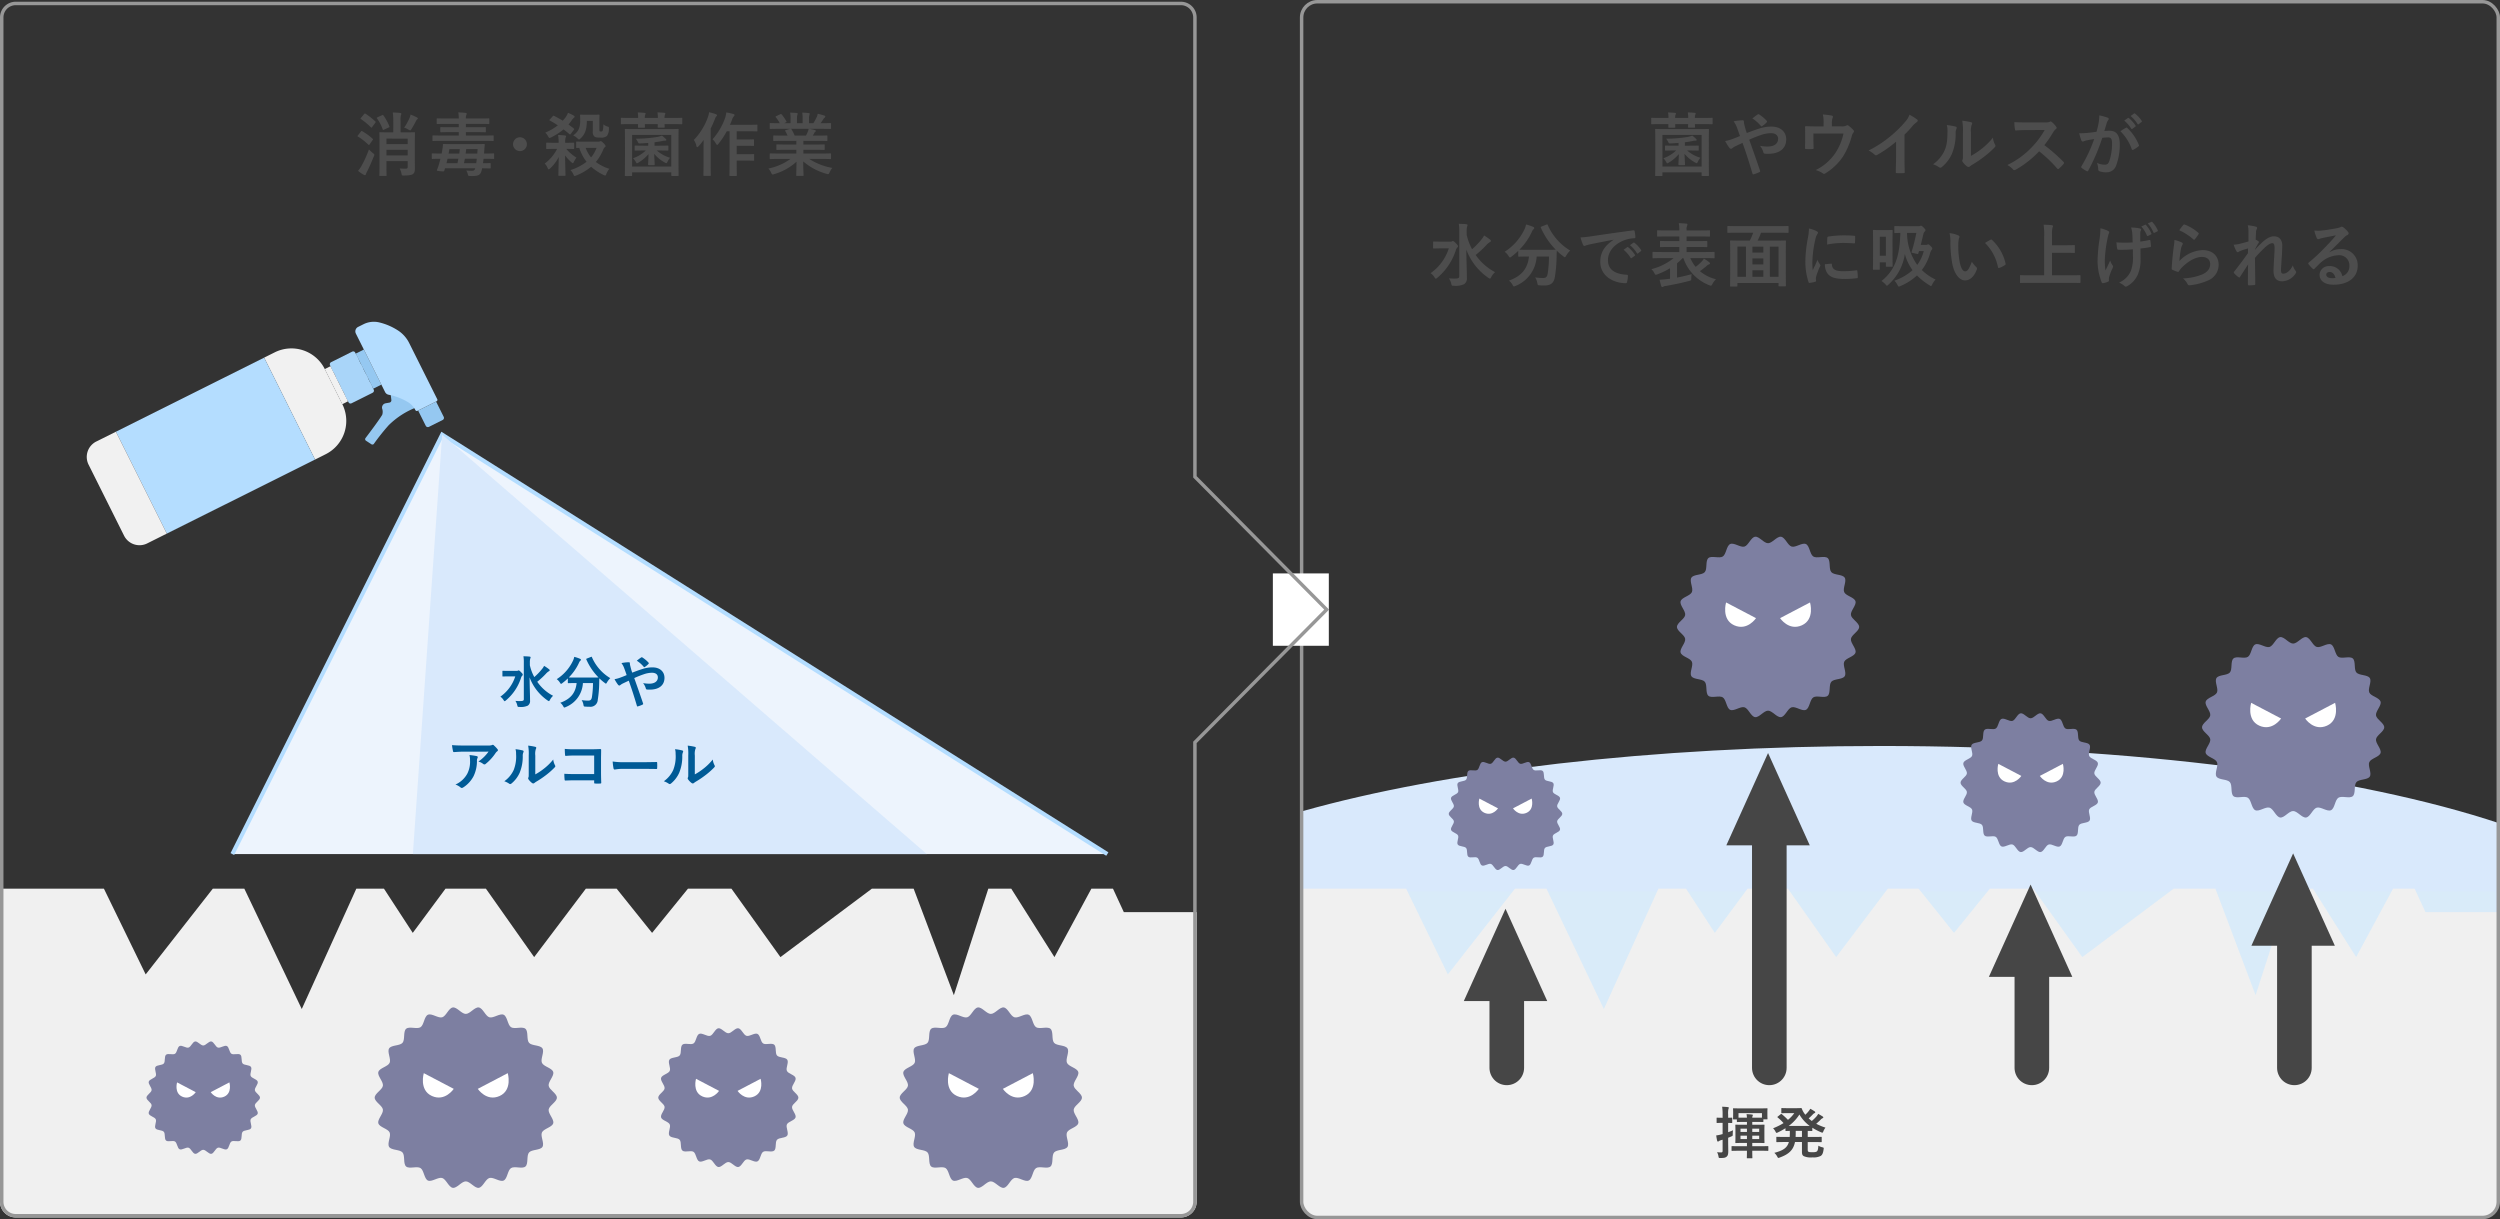 <svg xmlns="http://www.w3.org/2000/svg" xmlns:xlink="http://www.w3.org/1999/xlink" width="722.317" height="352.258" viewBox="0 0 722.317 352.258"><rect x="0" y="0" width="722.317" height="352.258" fill="#333333" stroke="none"/><defs><style>.cls-1,.cls-11,.cls-14,.cls-6{fill:none;}.cls-2{fill:#d9e9fc;}.cls-3{fill:#d9ebf9;}.cls-4{fill:#f0f0f0;}.cls-5{fill:#4d4d4d;}.cls-6{stroke:#979797;}.cls-14,.cls-6{stroke-miterlimit:10;}.cls-7{fill:#fff;}.cls-8{fill:#7d7fa1;}.cls-9{fill:#979797;}.cls-10{clip-path:url(#clip-path);}.cls-11{stroke:#464646;stroke-linecap:round;stroke-linejoin:round;stroke-width:10px;}.cls-12{fill:#464646;}.cls-13{fill:#edf4fd;}.cls-14{stroke:#b4ddff;stroke-width:1.177px;}.cls-15{fill:#95c8f1;}.cls-16{fill:#a9d5f9;}.cls-17{fill:#f1f1f1;}.cls-18{fill:#b4ddff;}.cls-19{fill:#005a96;}</style><clipPath id="clip-path"><rect class="cls-1" x="376.071" y="149.533" width="345.746" height="202.225"/></clipPath></defs><g id="レイヤー_2" data-name="レイヤー 2"><g id="デザイン"><path class="cls-2" d="M543.5,215.534c-66.53,0-126.259,7.286-167.2,18.844v74.311c40.943,11.558,100.672,18.845,167.2,18.845,73.113,0,138.022-8.8,178.8-22.4V237.93C681.522,224.33,616.613,215.534,543.5,215.534Z"/><rect class="cls-3" x="376" y="257.533" width="345" height="59"/><rect class="cls-1" x="376" y="198.533" width="345" height="59"/><path class="cls-4" d="M697.651,256.758h-6.235l-10.665,19.775L668.28,256.758h-6.624l-9.951,30.775-11.611-30.775h-12.06l-26.409,19.775-14.148-19.775H574.924l-10.359,12.775-10.236-12.775h-8.891l-14.927,19.775-13.932-19.775H504.913l-9.458,12.775-8.317-12.775h-7.977L463.4,291.533l-16.586-34.775h-9.1l-19.386,24.775-12.063-24.775h-30.2V347.2a4.556,4.556,0,0,0,4.556,4.556H717.261a4.556,4.556,0,0,0,4.556-4.556V263.533H700.783Z"/><path class="cls-5" d="M482.062,34.078a7.651,7.651,0,0,0-.12-1.581,19.208,19.208,0,0,1,2,.12c.18.02.28.08.28.2a.528.528,0,0,1-.1.3,2.17,2.17,0,0,0-.12.961h3.761a7.971,7.971,0,0,0-.12-1.6c.74.02,1.42.06,2,.12.18.02.28.1.28.2a.583.583,0,0,1-.1.32,2.108,2.108,0,0,0-.12.961h2.381c1.8,0,2.4-.041,2.52-.041.2,0,.22.02.22.24v1.4c0,.2-.02.22-.22.22-.12,0-.72-.04-2.52-.04H489.7c.02.48.04.74.04.82,0,.18-.02.2-.22.2h-1.58c-.2,0-.22-.02-.22-.2,0-.08.019-.34.019-.82H484c.02.48.04.74.04.84,0,.18-.02.2-.22.2h-1.581c-.2,0-.219-.02-.219-.2,0-.1.019-.36.019-.84h-2.22c-1.781,0-2.4.04-2.52.04-.2,0-.221-.02-.221-.22v-1.4c0-.22.02-.24.221-.24.119,0,.739.041,2.52.041Zm-3.621,16.783c-.2,0-.22-.02-.22-.22,0-.12.04-.98.04-5.542V41.8c0-3.281-.04-4.181-.04-4.321,0-.2.019-.22.22-.22.14,0,.8.04,2.72.04H490.8c1.921,0,2.6-.04,2.721-.04.22,0,.24.02.24.22,0,.12-.04,1.04-.04,3.881V45.08c0,4.581.04,5.441.04,5.541,0,.2-.02.22-.24.22h-1.66c-.2,0-.22-.02-.22-.22V49.8H480.321v.84c0,.2-.02.22-.22.22Zm1.88-2.741h11.323V38.978H480.321Zm3.481-4.641c-1.78,0-2.381.04-2.5.04-.22,0-.24-.02-.24-.22v-1.02c0-.2.02-.22.24-.22.12,0,.721.04,2.5.04h1.18v-.8c-.78.06-1.58.12-2.321.14-.44.02-.5,0-.679-.42a4.058,4.058,0,0,0-.6-.941,39.849,39.849,0,0,0,6.162-.5,6.048,6.048,0,0,0,1.38-.4,8.958,8.958,0,0,1,1.12.96c.14.14.18.2.18.3,0,.14-.16.2-.34.2a3.862,3.862,0,0,0-.84.1,22.027,22.027,0,0,1-2.241.36v1h1.281c1.76,0,2.38-.04,2.5-.04.2,0,.22.02.22.22V43.3c0,.2-.02.22-.22.22-.12,0-.74-.04-2.5-.04h-.62a10.007,10.007,0,0,0,3.82,2.1,6.055,6.055,0,0,0-.72,1.12c-.14.3-.22.44-.36.44a1.044,1.044,0,0,1-.42-.18,10.362,10.362,0,0,1-3.081-2.52c.04,1.32.141,2.7.141,3.04,0,.22-.02.24-.221.24h-1.46c-.2,0-.22-.02-.22-.24,0-.34.1-1.68.12-2.961A11.325,11.325,0,0,1,482.121,47a.994.994,0,0,1-.4.18c-.1,0-.18-.12-.319-.38a5.6,5.6,0,0,0-.8-1.08,10.1,10.1,0,0,0,3.681-2.241Z"/><path class="cls-5" d="M508.343,37.138a10.837,10.837,0,0,1,3.521-.56c2.58,0,4.22,1.5,4.22,3.7,0,2.58-1.9,4.161-5.161,4.161-.4,0-.62,0-.88-.02-.36-.02-.46-.12-.54-.361a5.153,5.153,0,0,0-.98-1.92,12.87,12.87,0,0,0,2.22.2c1.84,0,3-.82,3-2.22,0-1.061-.8-1.641-2.08-1.641a9.126,9.126,0,0,0-2.961.56,33.366,33.366,0,0,0-3.3,1.321c1.06,3,2.06,5.8,3.1,8.9.08.26.1.339-.179.48a9.086,9.086,0,0,1-1.721.64c-.14.02-.2-.02-.26-.22-.94-3.181-1.8-5.881-2.881-8.882-.76.36-1.4.66-1.9.9a5.271,5.271,0,0,0-1.04.62.7.7,0,0,1-.38.2.728.728,0,0,1-.481-.3,13.318,13.318,0,0,1-1.219-1.96,9.6,9.6,0,0,0,1.96-.52c.44-.161,1.12-.4,2.32-.92-.24-.721-.52-1.521-.92-2.581a6.961,6.961,0,0,0-.92-1.661,14.279,14.279,0,0,1,2.681-.3c.179,0,.3.139.3.42a3.718,3.718,0,0,0,.08.66c.12.44.179.74.4,1.54a10.666,10.666,0,0,0,.359,1.06C505.982,37.938,507.222,37.478,508.343,37.138Zm-.5-4.061a.342.342,0,0,1,.44,0,10.459,10.459,0,0,1,2.161,1.82.293.293,0,0,1,0,.441,6.518,6.518,0,0,1-1.321,1.1.353.353,0,0,1-.179.08.3.3,0,0,1-.161-.1,10.639,10.639,0,0,0-2.48-2.2C506.862,33.777,507.422,33.337,507.842,33.077Z"/><path class="cls-5" d="M531.963,36.5a2.73,2.73,0,0,0,1.5-.22.48.48,0,0,1,.28-.1.643.643,0,0,1,.441.2,9.658,9.658,0,0,1,1.34,1.24.417.417,0,0,1,.14.3.683.683,0,0,1-.2.44,2.189,2.189,0,0,0-.44.981A22.21,22.21,0,0,1,532.5,45.22a16.611,16.611,0,0,1-5.161,4.9.58.58,0,0,1-.32.12.733.733,0,0,1-.42-.2,6.776,6.776,0,0,0-2-.9,14.541,14.541,0,0,0,5.721-4.98,16.561,16.561,0,0,0,2.32-5.582h-8.7v1.681c0,.8.04,1.62.059,2.42,0,.32-.059.38-.32.38a14.122,14.122,0,0,1-1.84,0c-.26,0-.32-.06-.32-.3.02-1.02.04-1.68.04-2.48v-1.62c0-.641,0-1.361-.04-1.941-.02-.18.1-.26.28-.26.94.04,2.04.06,3.041.06h2.04v-.78a10.751,10.751,0,0,0-.2-2.661,22.738,22.738,0,0,1,2.48.3c.4.08.521.3.361.62a4.12,4.12,0,0,0-.241,1.54V36.5Z"/><path class="cls-5" d="M550.263,45.52c0,1.38.02,2.56.06,4.161.02.26-.08.34-.3.34a16.682,16.682,0,0,1-2,0c-.221,0-.3-.08-.281-.32.02-1.44.081-2.741.081-4.1V40.939a34.727,34.727,0,0,1-5.5,3.841.57.57,0,0,1-.3.08.559.559,0,0,1-.42-.2,7.521,7.521,0,0,0-1.72-1.181,32.07,32.07,0,0,0,6.3-4.1,32.458,32.458,0,0,0,4.261-4.18,5.809,5.809,0,0,0,1.26-2.061,17.86,17.86,0,0,1,2.221,1.4.356.356,0,0,1,.16.3.574.574,0,0,1-.28.44,6.589,6.589,0,0,0-1.2,1.1,31.854,31.854,0,0,1-2.341,2.52Z"/><path class="cls-5" d="M565.022,36.578c.34.1.38.34.26.62a2.885,2.885,0,0,0-.24,1.36,14.979,14.979,0,0,1-1.08,5.882,10.306,10.306,0,0,1-2.841,3.761.911.911,0,0,1-.52.259.685.685,0,0,1-.38-.159,7.069,7.069,0,0,0-1.7-.841,9.925,9.925,0,0,0,3.32-3.981c.561-1.36.82-2.46.841-5.661a5.379,5.379,0,0,0-.2-1.68A16.169,16.169,0,0,1,565.022,36.578Zm4.441,8.462a20.522,20.522,0,0,0,2.841-1.86,19.233,19.233,0,0,0,3.5-3.4,5.747,5.747,0,0,0,.621,2.02.99.99,0,0,1,.119.34c0,.14-.08.28-.3.5a25.219,25.219,0,0,1-2.961,2.621,33.213,33.213,0,0,1-3.56,2.4,6.641,6.641,0,0,0-.58.42.631.631,0,0,1-.4.161.846.846,0,0,1-.42-.161,5.8,5.8,0,0,1-1.2-1.22.794.794,0,0,1-.179-.42.6.6,0,0,1,.08-.3c.139-.26.12-.5.12-1.521V38.358a15.985,15.985,0,0,0-.2-3.481,19.1,19.1,0,0,1,2.5.421c.26.06.36.18.36.34a1.28,1.28,0,0,1-.16.5,5.534,5.534,0,0,0-.18,2.22Z"/><path class="cls-5" d="M590.883,35.358a2.937,2.937,0,0,0,1.38-.18.333.333,0,0,1,.22-.08.661.661,0,0,1,.34.16,7.291,7.291,0,0,1,1.3,1.4.533.533,0,0,1,.1.26.552.552,0,0,1-.26.4,3.663,3.663,0,0,0-.74.88,31.379,31.379,0,0,1-2.561,3.741A46.97,46.97,0,0,1,596.2,46.78a.455.455,0,0,1,.16.28.5.5,0,0,1-.14.3,10.723,10.723,0,0,1-1.34,1.361.35.35,0,0,1-.241.12.407.407,0,0,1-.279-.16,36.37,36.37,0,0,0-5.2-4.961A28.777,28.777,0,0,1,582.441,49a1.27,1.27,0,0,1-.46.161.447.447,0,0,1-.34-.181,5.5,5.5,0,0,0-1.681-1.3,24.275,24.275,0,0,0,7.042-5.1,24.552,24.552,0,0,0,3.761-5.021l-5.161.02c-1.041,0-2.081.04-3.161.12-.16.02-.22-.12-.26-.34a11.652,11.652,0,0,1-.18-2.08c1.08.08,2.08.08,3.38.08Z"/><path class="cls-5" d="M606.342,35.557a13.6,13.6,0,0,0,.2-2.22,14.68,14.68,0,0,1,2.4.66.4.4,0,0,1,.179.7,2.541,2.541,0,0,0-.4.76c-.26.82-.46,1.56-.72,2.4a15.288,15.288,0,0,1,1.6-.08c1.86,0,2.86,1.3,2.86,3.861a17.041,17.041,0,0,1-1.08,6.261,2.863,2.863,0,0,1-2.7,1.881,5.3,5.3,0,0,1-2.08-.3.535.535,0,0,1-.361-.56,5.693,5.693,0,0,0-.379-1.861,5.322,5.322,0,0,0,2.3.52c.661,0,.96-.24,1.281-1.06a15.453,15.453,0,0,0,.78-4.981c0-1.4-.26-1.84-1.141-1.84a13.248,13.248,0,0,0-1.68.14,55.177,55.177,0,0,1-4.021,9.4.328.328,0,0,1-.52.18,9.02,9.02,0,0,1-1.38-.881.411.411,0,0,1-.16-.3.375.375,0,0,1,.08-.221,42.25,42.25,0,0,0,3.661-7.841c-.781.12-1.421.24-1.961.34a5.877,5.877,0,0,0-1.1.32.438.438,0,0,1-.64-.26,18.479,18.479,0,0,1-.621-2.061c.881,0,1.761-.06,2.641-.14.84-.08,1.58-.18,2.36-.3C606.062,36.938,606.2,36.238,606.342,35.557Zm7.921,1.341c.141-.08.241-.04.381.1a13.389,13.389,0,0,1,3.32,4.861.285.285,0,0,1-.08.4,8.162,8.162,0,0,1-1.5,1c-.2.1-.4.08-.46-.16a13.552,13.552,0,0,0-3.281-5.181A16.96,16.96,0,0,1,614.263,36.9Zm.541-2.8c.1-.081.18-.061.3.04a9.2,9.2,0,0,1,1.9,2.14.2.2,0,0,1-.06.32l-.84.62a.209.209,0,0,1-.34-.06,9.927,9.927,0,0,0-2.021-2.32Zm1.78-1.3c.12-.08.18-.06.3.04a8.37,8.37,0,0,1,1.9,2.06.231.231,0,0,1-.06.361l-.8.62a.205.205,0,0,1-.34-.06,9.466,9.466,0,0,0-2-2.3Z"/><path class="cls-5" d="M419.041,69.818a.988.988,0,0,0,.48-.08c.1-.04.16-.1.24-.1.16,0,.4.12.84.6.541.54.64.68.64.9a.518.518,0,0,1-.2.4,1.585,1.585,0,0,0-.4.721,17.282,17.282,0,0,1-5.341,7.982c-.22.179-.34.279-.44.279-.12,0-.22-.12-.4-.4a4.082,4.082,0,0,0-1.12-1.2,13.9,13.9,0,0,0,5.261-7.161h-2.24c-1.481,0-1.961.04-2.081.04-.2,0-.22-.02-.22-.221V70c0-.2.02-.22.22-.22.12,0,.6.04,2.081.04Zm4.721-1.98A16.014,16.014,0,0,0,425.323,72a20.008,20.008,0,0,0,2.78-2.9,4.557,4.557,0,0,0,.68-1.06,14.564,14.564,0,0,1,1.7,1.16c.219.18.279.26.279.4,0,.16-.119.26-.279.34a4.438,4.438,0,0,0-1.061.9,28.06,28.06,0,0,1-3.06,2.821,15.489,15.489,0,0,0,5.6,4.961,5.388,5.388,0,0,0-1.12,1.46c-.16.28-.24.42-.36.42a1.128,1.128,0,0,1-.481-.239,17.169,17.169,0,0,1-6.341-8.142c.02,2.92.16,6.241.16,8.142a1.941,1.941,0,0,1-.8,1.84,5.765,5.765,0,0,1-2.941.46c-.6,0-.62.02-.78-.6a4.459,4.459,0,0,0-.66-1.541,16.125,16.125,0,0,0,1.98.06c.7-.02,1-.179,1-.64v-12.9a12.139,12.139,0,0,0-.139-2.28c.719.02,1.54.04,2.2.12.2.02.34.12.34.22a1.978,1.978,0,0,1-.14.52,5.138,5.138,0,0,0-.12,1.4Z"/><path class="cls-5" d="M446.8,64.9c.261-.12.3-.1.38.1a16.029,16.029,0,0,0,6.482,7.382,6.847,6.847,0,0,0-1.16,1.5c-.181.3-.261.44-.381.44-.1,0-.219-.1-.42-.26a16.548,16.548,0,0,1-1.9-1.62c-.04.58-.04,1.28-.06,1.98a39.936,39.936,0,0,1-.5,5.6c-.26,1.58-1.02,2.461-2.981,2.461-.5,0-.88,0-1.36-.04-.621-.04-.6-.04-.74-.7a4.111,4.111,0,0,0-.62-1.6,14.78,14.78,0,0,0,2.281.18c.839,0,1.179-.32,1.339-1.24a32.879,32.879,0,0,0,.38-4.961h-3.56A9.677,9.677,0,0,1,437.9,82.6a1.324,1.324,0,0,1-.481.16c-.16,0-.22-.14-.42-.48a3.794,3.794,0,0,0-1.02-1.2c3.641-1.32,5.4-3.44,5.781-6.961h-.24c-1.88,0-2.52.04-2.64.04-.2,0-.221-.02-.221-.22v-1.46a21.653,21.653,0,0,1-1.94,1.66c-.22.16-.34.26-.44.26-.14,0-.22-.14-.42-.44a4.484,4.484,0,0,0-1.12-1.22,15.619,15.619,0,0,0,5.781-6.6,5.681,5.681,0,0,0,.4-1.281,14.033,14.033,0,0,1,2.08.7c.221.1.28.2.28.34a.41.41,0,0,1-.16.3,1.608,1.608,0,0,0-.46.64,18.066,18.066,0,0,1-3.66,5.3c.28.02.98.04,2.52.04H446.9c1.74,0,2.4-.02,2.6-.04a21.077,21.077,0,0,1-4.3-6.342c-.08-.22-.04-.24.18-.34Z"/><path class="cls-5" d="M466.2,69.258c-2.44.46-4.581.88-6.721,1.32-.761.18-.96.22-1.261.32a1.163,1.163,0,0,1-.439.16.468.468,0,0,1-.381-.3,13.937,13.937,0,0,1-.74-2.16,27.6,27.6,0,0,0,3.181-.34c2.46-.36,6.861-1.02,12.023-1.7.3-.04.4.081.419.221a11.185,11.185,0,0,1,.22,1.76c0,.24-.119.3-.38.3a8.924,8.924,0,0,0-2.44.44c-3.4,1.16-5.1,3.5-5.1,5.9,0,2.58,1.84,3.98,5.321,4.2.32,0,.44.08.44.3a7.116,7.116,0,0,1-.22,1.721c-.06.3-.14.42-.38.42-3.521,0-7.381-2.021-7.381-6.181,0-2.841,1.419-4.762,3.84-6.342Zm3.961,2.16c.1-.079.18-.06.3.04a9.257,9.257,0,0,1,1.9,2.141.2.2,0,0,1-.061.32l-.84.62a.209.209,0,0,1-.34-.06,9.924,9.924,0,0,0-2.02-2.32Zm1.781-1.3c.12-.08.179-.06.3.04a8.343,8.343,0,0,1,1.9,2.061.231.231,0,0,1-.06.36l-.8.62a.2.2,0,0,1-.339-.06,9.47,9.47,0,0,0-2-2.3Z"/><path class="cls-5" d="M480.16,74.579c-1.78,0-2.36.04-2.5.04-.18,0-.2-.02-.2-.22V73c0-.2.02-.22.2-.22.14,0,.72.04,2.5.04H485.2V71.358h-2.6c-1.94,0-2.62.04-2.74.04-.22,0-.241-.02-.241-.219V69.838c0-.2.021-.22.241-.22.12,0,.8.04,2.74.04h2.6v-1.34h-3.5c-1.92,0-2.56.04-2.68.04-.22,0-.24-.02-.24-.22v-1.38c0-.2.02-.221.24-.221.12,0,.76.041,2.68.041h3.5v-.2a8.516,8.516,0,0,0-.16-1.9c.72.02,1.5.06,2.2.14.2.02.3.12.3.2a1.188,1.188,0,0,1-.1.44,2.191,2.191,0,0,0-.141,1.1v.221h3.841c1.94,0,2.581-.041,2.7-.041.2,0,.22.02.22.221v1.38c0,.2-.02.22-.22.22-.12,0-.761-.04-2.7-.04H487.3v1.34h3c1.96,0,2.641-.04,2.761-.04.2,0,.219.02.219.22v1.341c0,.2-.02.219-.219.219-.12,0-.8-.04-2.761-.04h-3v1.461h5.381c1.781,0,2.381-.04,2.5-.04.2,0,.2.02.2.22v1.4c0,.2,0,.22-.2.22-.12,0-.72-.04-2.5-.04h-4.3a9.842,9.842,0,0,0,1.54,2.52,11.5,11.5,0,0,0,1.74-1.54,3.367,3.367,0,0,0,.62-.84,11.272,11.272,0,0,1,1.581,1.061.47.47,0,0,1,.2.3c0,.161-.08.241-.26.3a1.782,1.782,0,0,0-.66.4,20.944,20.944,0,0,1-2,1.56,11.527,11.527,0,0,0,4.661,2.341,5.428,5.428,0,0,0-1.06,1.4c-.18.34-.26.46-.421.46a2.112,2.112,0,0,1-.479-.14,12.729,12.729,0,0,1-7.462-7.822h-.24a16.446,16.446,0,0,1-1.6,1.5V80.2c1.36-.261,2.72-.581,4.22-.981a5.707,5.707,0,0,0-.1,1.18c-.019.62-.019.62-.639.781-2.461.64-4.782,1.1-6.642,1.42a2.013,2.013,0,0,0-.76.2.532.532,0,0,1-.32.12c-.141,0-.26-.06-.32-.28a18.727,18.727,0,0,1-.481-1.82c.781-.04,1.541-.1,2.381-.2l.64-.08V77.5a21.774,21.774,0,0,1-3.641,1.76,1.535,1.535,0,0,1-.46.12c-.18,0-.26-.14-.44-.5a4.553,4.553,0,0,0-.84-1.12,16.555,16.555,0,0,0,6.422-3.181Z"/><path class="cls-5" d="M501.821,67.238c-1.781,0-2.4.04-2.521.04-.2,0-.22-.02-.22-.2V65.517c0-.2.02-.22.22-.22.12,0,.74.04,2.521.04H514c1.8,0,2.4-.04,2.521-.04.22,0,.24.02.24.22v1.561c0,.18-.02.2-.24.2-.12,0-.72-.04-2.521-.04h-5.2a16.649,16.649,0,0,1-.98,2.28h5.241c1.9,0,2.581-.04,2.72-.04.2,0,.221.02.221.22,0,.12-.04,1-.04,3.781V77.1c0,4.442.04,5.282.04,5.4,0,.2-.02.22-.221.22h-1.7c-.2,0-.219-.02-.219-.22v-.74H501.981v.8c0,.2-.02.22-.22.22H500.08c-.2,0-.219-.02-.219-.22,0-.14.04-.98.04-5.442v-3.2c0-3.2-.04-4.081-.04-4.221,0-.2.019-.22.219-.22.14,0,.821.04,2.721.04h2.761a15.458,15.458,0,0,0,.98-2.28Zm.16,12.742h2.48V71.259h-2.48Zm7.5-7v-1.72h-3.161v1.72Zm0,3.421V74.659h-3.161V76.4Zm0,3.58v-1.9h-3.161v1.9Zm1.88-8.721V79.98h2.5V71.259Z"/><path class="cls-5" d="M524.8,66.758c.34.179.459.3.459.48,0,.14-.039.2-.3.6a4.7,4.7,0,0,0-.479,1.42,32.363,32.363,0,0,0-.841,6.462,19.286,19.286,0,0,0,.12,2.34c.42-.92.78-1.581,1.36-2.981a5.187,5.187,0,0,0,.7,1.261.79.79,0,0,1,.14.3.553.553,0,0,1-.1.32,19.659,19.659,0,0,0-1.141,3.02,2.271,2.271,0,0,0-.06.62c0,.241.04.4.04.561,0,.14-.08.22-.259.26a9.94,9.94,0,0,1-1.641.32c-.14.02-.22-.08-.26-.22a18.762,18.762,0,0,1-.92-5.962A38.19,38.19,0,0,1,522.3,69a16.154,16.154,0,0,0,.36-2.981A8.831,8.831,0,0,1,524.8,66.758Zm4.28,9.422c.16-.02.2.08.2.3.121,1.381,1.081,1.881,3.261,1.881a28.685,28.685,0,0,0,3.821-.26c.2-.02.24,0,.28.26a14.818,14.818,0,0,1,.12,1.72c0,.24,0,.26-.34.3a26.855,26.855,0,0,1-3.261.22c-2.961,0-4.34-.48-5.2-1.66a4.406,4.406,0,0,1-.7-2.6Zm-1.12-7.482c.02-.24.08-.3.28-.34a31.946,31.946,0,0,1,4.341-.36c1.2,0,2.12.04,2.961.12.42.02.46.06.46.26,0,.6,0,1.14-.04,1.7-.02.18-.08.26-.26.24-1.2-.08-2.241-.12-3.261-.12a24.387,24.387,0,0,0-4.541.461C527.922,69.538,527.922,69.038,527.962,68.7Z"/><path class="cls-5" d="M546.8,72.779c0,3.24.04,3.961.04,4.081,0,.18-.02.2-.24.2h-1.5c-.2,0-.221-.02-.221-.2V75.8h-1.76v1.92c0,.2-.02.22-.22.22h-1.56c-.181,0-.2-.02-.2-.22,0-.14.04-.86.04-4.5V70.4c0-2.841-.04-3.6-.04-3.74,0-.2.019-.221.2-.221.14,0,.54.04,1.82.04H544.8c1.28,0,1.68-.04,1.8-.04.22,0,.24.02.24.221,0,.14-.04.859-.04,3.14ZM543.121,68.4v5.481h1.76V68.4ZM554.3,65.357a.847.847,0,0,0,.48-.08.646.646,0,0,1,.281-.06c.139,0,.3.1.8.6.38.4.46.52.46.7,0,.141-.06.221-.2.36a1.394,1.394,0,0,0-.4.761c-.24,1-.481,2.06-.76,3.12h1.42a1.03,1.03,0,0,0,.42-.06.874.874,0,0,1,.32-.1c.14,0,.26.06.68.479.4.42.48.561.48.761a.488.488,0,0,1-.18.36,3.649,3.649,0,0,0-.52,1.24,14.1,14.1,0,0,1-2.32,4.581,14.69,14.69,0,0,0,3.961,2.741,7.149,7.149,0,0,0-.941,1.4c-.16.32-.24.48-.379.48-.1,0-.221-.1-.461-.24a18.1,18.1,0,0,1-3.58-2.821,15.922,15.922,0,0,1-4.762,3.061,1.375,1.375,0,0,1-.46.16c-.16,0-.24-.14-.42-.5a4.452,4.452,0,0,0-.88-1.2,15.516,15.516,0,0,0,5.241-3.04,14.415,14.415,0,0,1-2.22-4.661,14.742,14.742,0,0,1-4.742,8.842c-.2.2-.319.3-.42.3-.12,0-.219-.12-.42-.36a6.034,6.034,0,0,0-1.16-1c4.221-3.341,5.261-7.682,5.441-13.883-1.04.02-1.42.04-1.52.04-.2,0-.22-.02-.22-.22V65.537c0-.2.02-.22.22-.22.12,0,.7.04,2.421.04Zm.16,7.182c-.079.22-.14.44-.2.66-.06.18-.1.22-.359.16l-1.261-.28c-.36-.06-.38-.14-.3-.4a49.183,49.183,0,0,0,1.34-5.381H551a15.972,15.972,0,0,0,2.941,9.241,11.218,11.218,0,0,0,1.879-4Z"/><path class="cls-5" d="M565.822,68.018c.179.08.32.22.32.36a1.768,1.768,0,0,1-.16.56,8.986,8.986,0,0,0-.18,1.96,25.27,25.27,0,0,0,.359,4.561c.281,1.581.8,2.941,1.641,2.941.64,0,1.14-.7,1.92-2.781A7.627,7.627,0,0,0,571,77.16a.615.615,0,0,1,.14.74c-.761,2.04-2,3.12-3.4,3.12-1.56,0-3.2-1.84-3.741-5.22a36.283,36.283,0,0,1-.48-5.822,10.721,10.721,0,0,0-.24-2.62A8.672,8.672,0,0,1,565.822,68.018Zm9.282,1.26a.589.589,0,0,1,.219-.08.3.3,0,0,1,.22.12,13.221,13.221,0,0,1,3.921,6.842c.061.26-.059.339-.22.439a6.753,6.753,0,0,1-1.56.8c-.24.08-.38.02-.42-.22a13.476,13.476,0,0,0-3.741-6.982C574.283,69.718,574.783,69.438,575.1,69.278Z"/><path class="cls-5" d="M586.4,81.721c-1.8,0-2.42.04-2.54.04-.2,0-.22-.02-.22-.22V79.72c0-.2.019-.22.22-.22.12,0,.74.04,2.54.04h4.221V68.258a20.886,20.886,0,0,0-.16-3.341c.76.02,1.66.06,2.34.14.2.02.36.14.36.26a1.373,1.373,0,0,1-.139.46,7.048,7.048,0,0,0-.14,1.921v3.16h3.92c1.741,0,2.341-.04,2.461-.04.2,0,.22.02.22.22v1.821c0,.2-.02.22-.22.22-.12,0-.72-.04-2.461-.04h-3.92v6.5h5.461c1.8,0,2.42-.04,2.54-.04.2,0,.22.02.22.22v1.821c0,.2-.02.22-.22.22-.12,0-.74-.04-2.54-.04Z"/><path class="cls-5" d="M609.322,81.1c0,.141-.06.2-.26.281a4.977,4.977,0,0,1-1.381.42c-.239.04-.34-.02-.46-.26a17.053,17.053,0,0,1-1.18-6.162,45.57,45.57,0,0,1,.6-6.441,21.616,21.616,0,0,0,.221-2.981,9.824,9.824,0,0,1,2.1.7c.319.16.44.3.44.44a.719.719,0,0,1-.121.4,11.575,11.575,0,0,0-.379,1.48,37.291,37.291,0,0,0-.76,6,17.017,17.017,0,0,0,.2,3.161c.5-1.06.859-1.74,1.34-2.861a5.785,5.785,0,0,0,.66,1.34.6.6,0,0,1,.18.381,1.5,1.5,0,0,1-.24.66,15.033,15.033,0,0,0-.9,2.44,2.45,2.45,0,0,0-.06.52Zm6.921-9.062c-1.06.081-1.82.121-2.4.121-.42.02-.94.02-1.681,0-.28,0-.44-.1-.46-.32-.08-.4-.12-.941-.22-1.821.74.08,1.741.1,2.481.1.56,0,1.5-.02,2.22-.08-.04-1-.04-1.9-.12-2.66a6.249,6.249,0,0,0-.34-1.641,12.189,12.189,0,0,1,2.581.28c.22.061.32.161.32.32a.809.809,0,0,1-.14.4,2.441,2.441,0,0,0-.1.84V69.8c.86-.12,1.72-.26,2.561-.44.239-.06.339-.02.359.18.08.5.12.98.16,1.5.021.261-.08.34-.26.36-.96.18-1.84.3-2.76.4l.02,3.08a10.437,10.437,0,0,1-.881,4.641,7.034,7.034,0,0,1-2.86,3.1.894.894,0,0,1-.5.18.416.416,0,0,1-.4-.18,6.617,6.617,0,0,0-1.561-.981,6.49,6.49,0,0,0,3.381-3.32,11.056,11.056,0,0,0,.62-4.461Zm3.521-7.1a.211.211,0,0,1,.28.08,9.322,9.322,0,0,1,1.54,2.421c.061.14.04.22-.12.3l-.82.42a.219.219,0,0,1-.34-.12,9.526,9.526,0,0,0-1.62-2.6Zm1.841-.84c.119-.06.179-.04.28.08a8.454,8.454,0,0,1,1.54,2.34.225.225,0,0,1-.12.34l-.8.4c-.181.08-.261.02-.32-.1a9.612,9.612,0,0,0-1.621-2.6Z"/><path class="cls-5" d="M630.342,70.038c.22.1.319.22.319.38a.6.6,0,0,1-.1.3,3.746,3.746,0,0,0-.4,1.061,33.626,33.626,0,0,0-.48,3.64,9.755,9.755,0,0,1,6.682-3.16c2.92,0,4.661,1.7,4.661,4.28A4.9,4.9,0,0,1,638,81.02a17.309,17.309,0,0,1-5.121,1.381c-.44.06-.62.04-.8-.26a5.13,5.13,0,0,0-1.36-1.7,16.576,16.576,0,0,0,5.5-1.12c1.62-.7,2.36-1.74,2.36-3.02,0-1.081-.679-2.061-2.4-2.061-1.76,0-3.881,1.14-5.761,3.041a5.473,5.473,0,0,0-.86,1.1c-.12.2-.2.2-.461.14a13.75,13.75,0,0,1-1.36-.54c-.2-.08-.28-.12-.28-.4.12-2.321.38-4.681.62-6.461a12.491,12.491,0,0,0,.18-1.8A11.265,11.265,0,0,1,630.342,70.038Zm.5-5.061a.334.334,0,0,1,.38-.1,13.127,13.127,0,0,1,3.921,2.381c.1.08.139.14.139.22a.568.568,0,0,1-.1.24,13.108,13.108,0,0,1-1.021,1.4c-.08.1-.16.16-.219.16-.08,0-.141-.04-.241-.14a15.971,15.971,0,0,0-4.041-2.6A11.021,11.021,0,0,1,630.842,64.977Z"/><path class="cls-5" d="M649.642,67.037a7.323,7.323,0,0,0-.2-1.94,11.27,11.27,0,0,1,2.28.38c.32.08.42.2.42.4a.805.805,0,0,1-.14.38,2.433,2.433,0,0,0-.18.981c-.04.66-.06,1.08-.1,2a6.4,6.4,0,0,1,.76.44.348.348,0,0,1,.18.28.422.422,0,0,1-.1.22c-.38.62-.72,1.24-1.04,1.9v.1c.64-.721,1.08-1.181,1.86-1.941,1.581-1.5,2.681-1.96,3.621-1.96,1.5,0,2.4,1,2.4,2.66,0,.58-.02,1.8-.161,3.641-.1,1.841-.2,2.741-.2,3.361,0,1,.24,1.14.74,1.14a2.606,2.606,0,0,0,1.481-.72,5.249,5.249,0,0,0,1.2-1.68,4.976,4.976,0,0,0,.74,1.5.751.751,0,0,1,.221.46.581.581,0,0,1-.141.34,4.829,4.829,0,0,1-3.84,2.3c-1.721,0-2.561-.98-2.561-3.061,0-.54.06-1.661.16-3.361.1-1.76.14-2.42.14-3.281,0-.88-.22-1.32-.62-1.32-.58,0-1.26.421-2.24,1.3-.821.8-1.761,1.741-2.8,2.941.02,2.521.08,5.4.08,7.582a.245.245,0,0,1-.28.28,15.069,15.069,0,0,1-1.561.08c-.2,0-.279-.1-.279-.34,0-1.82,0-3.921.059-5.721-.78,1.22-1.58,2.46-2.32,3.6-.08.14-.14.2-.22.2a.559.559,0,0,1-.24-.1,6.414,6.414,0,0,1-1.24-1.12.308.308,0,0,1-.12-.22.525.525,0,0,1,.179-.34c1.661-2.12,2.7-3.541,3.921-5.261,0-.5,0-.88.021-1.36a18.7,18.7,0,0,0-2.4.8c-.18.08-.38.28-.58.28a.482.482,0,0,1-.4-.32,10.6,10.6,0,0,1-.78-1.841,8.878,8.878,0,0,0,1.46-.18c.68-.16,1.8-.44,2.821-.76Z"/><path class="cls-5" d="M673.062,72.879a6.021,6.021,0,0,1,3.181-.9,4.643,4.643,0,0,1,4.961,4.8c0,3.34-2.7,5.481-6.982,5.481-2.52,0-4.04-1.08-4.04-2.941A2.654,2.654,0,0,1,673,76.88a3.64,3.64,0,0,1,3.761,2.92,3.013,3.013,0,0,0,2.04-3.04,2.92,2.92,0,0,0-3.141-3.021,8.147,8.147,0,0,0-5.121,2.12c-.58.521-1.139,1.1-1.74,1.7-.14.14-.24.22-.34.22a.491.491,0,0,1-.3-.18,9,9,0,0,1-1.18-1.3c-.12-.16-.06-.3.1-.461a48.043,48.043,0,0,0,4.741-4.421c1.24-1.28,2.18-2.28,3.1-3.42-1.2.22-2.621.5-3.861.76a6.116,6.116,0,0,0-.84.24,1.485,1.485,0,0,1-.4.1.456.456,0,0,1-.441-.34,9.576,9.576,0,0,1-.7-2.16,9.641,9.641,0,0,0,1.86.04c1.221-.121,2.981-.381,4.541-.681a5.3,5.3,0,0,0,1.1-.3,1.033,1.033,0,0,1,.38-.16.713.713,0,0,1,.46.16,7.649,7.649,0,0,1,1.341,1.28.7.7,0,0,1,.219.481.529.529,0,0,1-.34.48,3.243,3.243,0,0,0-.88.64c-1.46,1.42-2.8,2.82-4.321,4.281Zm.02,5.7c-.58,0-.96.34-.96.76,0,.62.54,1.04,1.741,1.04a4.44,4.44,0,0,0,.919-.079C674.523,79.2,673.922,78.58,673.082,78.58Z"/><path class="cls-5" d="M104.271,38.018c.159-.2.219-.2.4-.1a16.564,16.564,0,0,1,2.981,2.16c.08.081.12.121.12.161,0,.06-.04.12-.12.24l-.9,1.28c-.06.1-.1.14-.16.14q-.06,0-.18-.12a17.07,17.07,0,0,0-2.961-2.3c-.1-.06-.16-.1-.16-.139a.514.514,0,0,1,.14-.24Zm.26,9.762a30.936,30.936,0,0,0,2.06-4.6,11.441,11.441,0,0,0,1.1,1.02c.32.24.461.359.461.52a1.117,1.117,0,0,1-.141.46c-.64,1.56-1.28,3.081-1.96,4.4a4.311,4.311,0,0,0-.34.76c-.04.16-.12.26-.261.26a.758.758,0,0,1-.379-.12,9.95,9.95,0,0,1-1.621-1.12A8.45,8.45,0,0,0,104.531,47.78Zm.68-14.823c.159-.2.22-.2.4-.1a19.288,19.288,0,0,1,2.82,2.221c.08.06.12.12.12.16,0,.06-.04.12-.12.24l-.92,1.24c-.08.12-.14.18-.2.18-.04,0-.08-.04-.16-.12a19.114,19.114,0,0,0-2.84-2.361c-.1-.06-.141-.1-.141-.16,0-.039.04-.1.141-.22Zm5.141.34c.26-.12.32-.12.44.06a14.626,14.626,0,0,1,1.7,3.121c.081.2.081.24-.2.36l-1.34.62c-.28.12-.3.12-.38-.08a11.977,11.977,0,0,0-1.641-3.141c-.14-.18-.08-.24.161-.36Zm9.5,12.6c0,1,.02,2.1.02,2.7,0,.761-.04,1.241-.5,1.641-.34.28-.92.46-2.6.48-.64,0-.66,0-.78-.6a4.744,4.744,0,0,0-.52-1.44c.72.04,1.14.06,1.66.06.54,0,.66-.121.66-.52V46.56h-6.141v1.46c0,1.7.04,2.5.04,2.6,0,.2-.02.22-.22.22h-1.641c-.2,0-.219-.02-.219-.22,0-.12.04-.9.04-2.661V41.119c0-1.761-.04-2.561-.04-2.7,0-.2.02-.22.219-.22.141,0,.781.04,2.6.04h1.2V35.3a18.744,18.744,0,0,0-.14-2.8c.76.02,1.5.06,2.161.14.2.02.3.12.3.2a.973.973,0,0,1-.12.44,6.4,6.4,0,0,0-.1,1.7v3.261h1.34c1.84,0,2.46-.04,2.6-.04.2,0,.22.02.22.22,0,.12-.04,1.06-.04,2.881Zm-8.2-5.842v1.581h6.141V40.058Zm6.141,4.842V43.279h-6.141V44.9Zm.58-10.923a4.975,4.975,0,0,0,.261-.88,17.845,17.845,0,0,1,1.84.84c.18.1.26.181.26.281a.343.343,0,0,1-.16.239,1.186,1.186,0,0,0-.34.42c-.42.841-.821,1.561-1.321,2.381-.2.3-.279.42-.4.42a1.276,1.276,0,0,1-.48-.22,6.483,6.483,0,0,0-1.26-.58A16.1,16.1,0,0,0,118.373,33.977Z"/><path class="cls-5" d="M128.391,49.241c-.1.32-.1.32-1.2.22-1.021-.1-1.04-.12-.92-.441.139-.319.26-.62.36-.9.2-.66.42-1.44.62-2.24h-.3c-1.419,0-1.879.04-2,.04-.18,0-.2-.02-.2-.22V44.539c0-.2.02-.219.2-.219.121,0,.581.04,2,.04h.661c.1-.521.18-1.021.26-1.541a7.813,7.813,0,0,0,.1-.96c0-.22.04-.26.24-.26.12,0,.76.04,2.681.04h6.181c1.94,0,2.6-.04,2.72-.04.22,0,.28.04.26.26-.04.38-.08.76-.1,1.14l-.1,1.361h.54c1.54,0,2.04-.04,2.16-.04.2,0,.22.02.22.219V45.7c0,.2-.02.22-.22.22-.12,0-.62-.04-2.16-.04h-.681l-.16,1.28c1.341,0,1.9-.04,2-.04.2,0,.22.02.22.24v1.1c0,.18-.02.2-.22.2-.12,0-.72-.021-2.261-.041l-.08.42c-.32,1.421-.82,1.821-2.78,1.821-.24,0-.5,0-.72-.02-.421-.02-.44-.04-.581-.62a3.124,3.124,0,0,0-.42-.96c.481.04.981.08,1.6.08.54,0,.82-.08,1-.721h-8.722Zm-.72-8.542c-1.781,0-2.381.04-2.5.04-.2,0-.22-.02-.22-.2v-1.2c0-.2.02-.22.22-.22.12,0,.72.04,2.5.04h4.881v-.981h-2.4c-1.921,0-2.6.04-2.721.04-.2,0-.22-.02-.22-.24v-1.04c0-.2.02-.2.22-.2.12,0,.8.02,2.721.02h2.4V35.8h-3.461c-1.92,0-2.56.04-2.681.04-.219,0-.24-.02-.24-.22V34.437c0-.219.021-.239.24-.239.121,0,.761.039,2.681.039h3.461a8.955,8.955,0,0,0-.14-1.76c.72.02,1.42.06,2.12.14.2.02.3.12.3.2a.923.923,0,0,1-.1.4,2.122,2.122,0,0,0-.12,1.02h3.84c1.941,0,2.58-.039,2.7-.039.2,0,.22.02.22.239v1.181c0,.2-.02.22-.22.22-.121,0-.76-.04-2.7-.04h-3.84v.96h2.8c1.92,0,2.6-.02,2.741-.02.2,0,.219,0,.219.2v1.04c0,.22-.019.24-.219.24-.141,0-.821-.04-2.741-.04h-2.8v.981h5.3c1.781,0,2.381-.04,2.5-.04.2,0,.22.02.22.22v1.2c0,.18-.02.2-.22.2-.12,0-.72-.04-2.5-.04Zm4.5,6.461c.1-.42.18-.86.26-1.3h-3.121c-.1.44-.2.88-.32,1.3Zm.52-2.78c.06-.421.12-.861.16-1.3h-3c-.08.42-.14.86-.239,1.3Zm1.62,1.48c-.08.44-.159.88-.26,1.3h3.541c.06-.4.12-.84.16-1.3Zm.4-2.781c-.04.44-.12.88-.18,1.3h3.361l.1-1.3Z"/><path class="cls-5" d="M152.233,41.659a2,2,0,1,1-2-2A2.008,2.008,0,0,1,152.233,41.659Z"/><path class="cls-5" d="M161.411,41.259a16.05,16.05,0,0,0-.16-2.261c.72.02,1.3.06,1.981.141.2.02.32.12.32.219a.859.859,0,0,1-.121.4,3.929,3.929,0,0,0-.119,1.5h.119c1.621,0,2.141-.04,2.261-.04.18,0,.2.02.2.22v1.4c0,.2-.02.22-.2.22-.12,0-.62-.04-2.08-.04a11.88,11.88,0,0,0,2.94,2.521,6.392,6.392,0,0,0-.7,1.16c-.14.3-.22.44-.34.44-.1,0-.22-.08-.42-.26a11.255,11.255,0,0,1-1.82-1.98c.019,3.06.119,5.161.119,5.7,0,.18-.02.2-.22.2h-1.62c-.2,0-.22-.02-.22-.2,0-.52.06-2.44.1-5.241a11.456,11.456,0,0,1-2.481,3.3c-.2.18-.32.279-.419.279-.121,0-.181-.119-.3-.38a3.949,3.949,0,0,0-.84-1.3,12.343,12.343,0,0,0,3.581-4.241h-.68c-1.6,0-2.14.04-2.26.04-.2,0-.221-.02-.221-.22v-1.4c0-.2.02-.22.221-.22.12,0,.66.04,2.26.04Zm-1.72-7.662c.179-.2.24-.2.4-.12.82.42,1.68.88,2.5,1.4a11.006,11.006,0,0,0,.78-.92,5.8,5.8,0,0,0,.741-1.36,10.472,10.472,0,0,1,1.64.8c.22.14.28.22.28.34s-.12.24-.26.32a3.453,3.453,0,0,0-.64.781c-.28.4-.58.78-.88,1.14.52.36,1.04.76,1.52,1.14.1.08.14.14.14.2s-.04.12-.14.24l-.84,1.1c-.2.239-.22.239-.38.119-.581-.5-1.161-.96-1.721-1.4a18.426,18.426,0,0,1-3.6,2.321,1.324,1.324,0,0,1-.441.16c-.16,0-.24-.14-.44-.481a4.36,4.36,0,0,0-.8-1.06,16.15,16.15,0,0,0,3.621-2.1q-1.14-.75-2.281-1.38c-.1-.04-.159-.08-.159-.14,0-.04.04-.1.139-.2Zm13.163,7.342a1.143,1.143,0,0,0,.439-.08.655.655,0,0,1,.28-.08c.161,0,.4.16.8.58.46.46.6.72.6.86,0,.12-.06.2-.2.32-.2.12-.28.22-.46.641a13.514,13.514,0,0,1-2.16,3.62,13.218,13.218,0,0,0,3.9,1.981,5.118,5.118,0,0,0-.84,1.42c-.14.36-.2.52-.36.52a1.863,1.863,0,0,1-.48-.18,15.452,15.452,0,0,1-3.581-2.36,15.841,15.841,0,0,1-4.281,2.52,1.218,1.218,0,0,1-.46.14c-.16,0-.24-.12-.38-.46a3.781,3.781,0,0,0-.86-1.241,14.723,14.723,0,0,0,4.661-2.4,12.85,12.85,0,0,1-2.1-4c-.4,0-.62.02-.68.02-.2,0-.22-.02-.22-.22v-1.42c0-.2.02-.22.22-.22.14,0,.68.04,2.34.04Zm-3.3-6.022c0,2.381-.521,3.941-1.82,5.081-.221.2-.321.3-.441.3s-.24-.12-.5-.36a4.837,4.837,0,0,0-1.18-.82c1.5-1.1,2.02-2.141,2.02-4.3,0-.881-.04-1.341-.04-1.481,0-.2.021-.22.22-.22.12,0,.44.04,1.64.04h1.881c1.16,0,1.521-.04,1.66-.04.2,0,.221.02.221.22,0,.14-.04.64-.04,1.66v2.481c0,.24.02.34.1.42s.179.1.42.1a.5.5,0,0,0,.42-.22,5.631,5.631,0,0,0,.2-1.86,3.62,3.62,0,0,0,1.26.66c.34.1.4.18.36.6a3.4,3.4,0,0,1-.58,2.1,2.537,2.537,0,0,1-1.861.48c-.879,0-1.4-.02-1.78-.341a1.7,1.7,0,0,1-.44-1.38V34.917Zm-.34,7.8a9.193,9.193,0,0,0,1.56,2.761,8.834,8.834,0,0,0,1.58-2.761Z"/><path class="cls-5" d="M184.371,34.078a7.582,7.582,0,0,0-.12-1.581,19.228,19.228,0,0,1,2,.12c.18.02.279.08.279.2a.525.525,0,0,1-.1.3,2.17,2.17,0,0,0-.12.961h3.761a7.894,7.894,0,0,0-.121-1.6c.741.02,1.421.06,2,.12.18.02.28.1.28.2a.583.583,0,0,1-.1.32,2.108,2.108,0,0,0-.12.961h2.381c1.8,0,2.4-.041,2.52-.041.2,0,.22.02.22.24v1.4c0,.2-.02.22-.22.22-.12,0-.72-.04-2.52-.04h-2.381c.02.48.04.74.04.82,0,.18-.02.2-.22.2h-1.581c-.2,0-.22-.02-.22-.2,0-.08.02-.34.02-.82h-3.74c.02.48.04.74.04.84,0,.18-.02.2-.22.2h-1.581c-.2,0-.22-.02-.22-.2,0-.1.02-.36.02-.84h-2.22c-1.781,0-2.4.04-2.52.04-.2,0-.221-.02-.221-.22v-1.4c0-.22.02-.24.221-.24.119,0,.739.041,2.52.041ZM180.75,50.861c-.2,0-.219-.02-.219-.22,0-.12.04-.98.04-5.542V41.8c0-3.281-.04-4.181-.04-4.321,0-.2.02-.22.219-.22.141,0,.8.04,2.721.04h9.643c1.919,0,2.6-.04,2.72-.04.22,0,.239.02.239.22,0,.12-.04,1.04-.04,3.881V45.08c0,4.581.04,5.441.04,5.541,0,.2-.019.22-.239.22h-1.661c-.2,0-.22-.02-.22-.22V49.8H182.631v.84c0,.2-.02.22-.22.22Zm1.881-2.741h11.322V38.978H182.631Zm3.481-4.641c-1.781,0-2.381.04-2.5.04-.22,0-.24-.02-.24-.22v-1.02c0-.2.02-.22.24-.22.12,0,.72.04,2.5.04h1.18v-.8c-.78.06-1.58.12-2.321.14-.44.02-.5,0-.68-.42a4.017,4.017,0,0,0-.6-.941,39.849,39.849,0,0,0,6.162-.5,6.048,6.048,0,0,0,1.38-.4,8.958,8.958,0,0,1,1.12.96c.14.14.18.2.18.3,0,.14-.16.2-.34.2a3.862,3.862,0,0,0-.84.1,22.049,22.049,0,0,1-2.24.36v1h1.28c1.76,0,2.38-.04,2.5-.04.2,0,.221.02.221.22V43.3c0,.2-.021.22-.221.22-.12,0-.74-.04-2.5-.04h-.62a10.007,10.007,0,0,0,3.82,2.1,6,6,0,0,0-.72,1.12c-.14.3-.22.44-.36.44a1.044,1.044,0,0,1-.42-.18,10.35,10.35,0,0,1-3.081-2.52c.04,1.32.141,2.7.141,3.04,0,.22-.021.24-.221.24h-1.46c-.2,0-.22-.02-.22-.24,0-.34.1-1.68.12-2.961A11.325,11.325,0,0,1,184.431,47a.994.994,0,0,1-.4.18c-.1,0-.18-.12-.32-.38a5.6,5.6,0,0,0-.8-1.08,10.1,10.1,0,0,0,3.681-2.241Z"/><path class="cls-5" d="M203.271,42.959c0-.74.02-1.64.04-2.52a19.528,19.528,0,0,1-1.5,1.84c-.141.16-.261.24-.341.24-.12,0-.2-.1-.26-.34a4.887,4.887,0,0,0-.74-1.74,18.467,18.467,0,0,0,4.061-6.582,7.229,7.229,0,0,0,.36-1.44c.721.2,1.381.36,1.94.58.241.1.321.18.321.3,0,.14-.04.22-.2.36-.139.12-.24.28-.44.84a27.946,27.946,0,0,1-1.18,2.641V47.56c0,1.961.04,2.941.04,3.041,0,.2-.02.22-.22.22h-1.7c-.2,0-.219-.02-.219-.22,0-.12.04-1.08.04-3.041Zm6.721-5.041a23.162,23.162,0,0,1-2.4,3.621c-.181.22-.28.32-.38.32-.12,0-.221-.12-.381-.4a4.62,4.62,0,0,0-.96-1.22A18.53,18.53,0,0,0,209.532,34a7.38,7.38,0,0,0,.32-1.52c.74.14,1.36.26,1.98.44.241.06.381.16.381.3a.458.458,0,0,1-.181.38,2.585,2.585,0,0,0-.52.981c-.18.479-.38.979-.62,1.48h5.222c1.78,0,2.38-.04,2.48-.04.22,0,.24.02.24.24v1.46c0,.22-.02.24-.24.24-.1,0-.7-.04-2.48-.04h-3.261V40.3h2.56c1.58,0,2.1-.04,2.221-.04.2,0,.22.02.22.22v1.46c0,.2-.02.22-.22.22-.12,0-.641-.04-2.221-.04h-2.56v2.44h2.56c1.6,0,2.141-.04,2.261-.04.2,0,.22.02.22.2V46.2c0,.22-.02.24-.22.24-.12,0-.66-.04-2.261-.04h-2.56v1.1c0,2,.04,3.021.04,3.121,0,.2-.02.22-.22.22h-1.7c-.2,0-.22-.02-.22-.22,0-.12.04-1.12.04-3.121V37.918Z"/><path class="cls-5" d="M225.151,45.92c-1.8,0-2.4.04-2.521.04-.22,0-.24-.02-.24-.22V44.559c0-.219.02-.239.24-.239.12,0,.72.04,2.521.04h4.941V43.279h-2.821c-1.94,0-2.64.04-2.76.04-.2,0-.2-.02-.2-.22v-1.14c0-.22,0-.24.2-.24.12,0,.82.04,2.76.04h2.821V40.7h-3.761c-1.921,0-2.56.04-2.68.04-.221,0-.241-.02-.241-.2V39.358c0-.2.02-.219.241-.219.12,0,.759.04,2.68.04h1.22c-.22-.481-.42-.881-.64-1.261-.1-.18-.12-.26.14-.34l1.3-.36h-3.2c-1.8,0-2.4.04-2.521.04-.22,0-.24-.02-.24-.22V35.8c0-.22.02-.241.24-.241.12,0,.72.041,2.521.041h.14a9.472,9.472,0,0,0-1.14-1.721c-.12-.14-.08-.22.16-.34l1.16-.54c.2-.1.26-.08.38.08a11.94,11.94,0,0,1,1.34,1.94c.1.181.1.2-.16.341l-.48.24h1.86V34.277a7.839,7.839,0,0,0-.12-1.74c.62.02,1.4.06,1.941.12q.24.03.24.18a1.051,1.051,0,0,1-.08.34,3.124,3.124,0,0,0-.12,1.1V35.6h1.62V34.3a7.934,7.934,0,0,0-.12-1.76c.6.02,1.381.06,1.921.14.18.02.259.08.259.18a.963.963,0,0,1-.079.32,3.124,3.124,0,0,0-.12,1.1V35.6h1.24a14.933,14.933,0,0,0,.92-1.641,3.822,3.822,0,0,0,.34-1.08,16.782,16.782,0,0,1,1.941.52c.179.06.259.16.259.26a.414.414,0,0,1-.2.34,2.09,2.09,0,0,0-.341.38c-.259.421-.54.821-.82,1.221h.28c1.8,0,2.4-.041,2.521-.041.2,0,.22.021.22.241v1.24c0,.2-.02.22-.22.22-.12,0-.72-.04-2.521-.04h-3.5c.52.1.98.2,1.58.36.16.04.26.12.26.24a.347.347,0,0,1-.22.3,1.394,1.394,0,0,0-.28.42l-.36.641h1.3c1.92,0,2.561-.04,2.681-.04.2,0,.22.02.22.219v1.181c0,.18-.021.2-.22.2-.12,0-.761-.04-2.681-.04h-4.04v1.06h3.18c1.96,0,2.641-.04,2.761-.04.2,0,.22.02.22.24V43.1c0,.2-.02.22-.22.22-.12,0-.8-.04-2.761-.04h-3.18V44.36h5.26c1.8,0,2.4-.04,2.521-.04.2,0,.22.02.22.239V45.74c0,.2-.02.22-.22.22-.12,0-.72-.04-2.521-.04h-3.56a18.153,18.153,0,0,0,6.661,2.6,5.7,5.7,0,0,0-.78,1.281c-.16.38-.24.52-.44.52a2.14,2.14,0,0,1-.46-.1,17.461,17.461,0,0,1-6.721-3.581c0,2.38.1,3.621.1,3.961,0,.2-.019.22-.22.22h-1.7c-.18,0-.2-.02-.2-.22,0-.34.06-1.5.08-3.881A16.21,16.21,0,0,1,223.71,50.3a1.535,1.535,0,0,1-.46.12c-.179,0-.26-.14-.44-.52a4.756,4.756,0,0,0-.8-1.2,16.636,16.636,0,0,0,6.382-2.781Zm7.721-6.741c.18-.341.341-.681.54-1.161a3.6,3.6,0,0,0,.221-.8h-5.1c.061.02.1.08.161.16a12.615,12.615,0,0,1,.9,1.8Z"/><rect class="cls-6" x="376.071" y="0.5" width="345.746" height="351.258" rx="4.545"/><rect class="cls-7" x="367.764" y="165.675" width="16.168" height="20.908"/><path class="cls-4" d="M321.567,256.758h-6.239l-10.671,19.775-12.478-19.775h-6.627l-9.958,30.775-11.616-30.775H251.91l-26.424,19.775-14.155-19.775H198.77l-10.364,12.775-10.242-12.775h-8.895l-14.936,19.775-13.94-19.775H128.72l-9.463,12.775-8.322-12.775h-7.981L87.188,291.533,70.593,256.758H61.488l-19.4,24.775L30.022,256.758H0V347.2a4.556,4.556,0,0,0,4.556,4.556H341.19a4.556,4.556,0,0,0,4.556-4.556V263.533H324.7Z"/><path class="cls-8" d="M75.12,317.138c0,.76-1.378,1.415-1.482,2.146-.107.75,1.03,1.764.821,2.476s-1.718.963-2.028,1.64.49,1.979.086,2.607-1.919.435-2.409,1-.083,2.036-.649,2.526-1.961-.121-2.592.285-.649,1.929-1.334,2.242-1.842-.67-2.567-.458-1.163,1.665-1.913,1.772c-.732.1-1.574-1.165-2.334-1.165s-1.6,1.269-2.335,1.165c-.75-.107-1.2-1.563-1.913-1.772s-1.891.767-2.568.458-.706-1.838-1.333-2.242-2.028.205-2.593-.285-.158-1.96-.649-2.527-2-.369-2.409-1,.4-1.922.087-2.607-1.816-.915-2.028-1.639.928-1.726.821-2.476c-.1-.732-1.481-1.386-1.481-2.146s1.377-1.415,1.481-2.147c.107-.75-1.03-1.764-.821-2.476s1.719-.963,2.028-1.64-.49-1.979-.086-2.606,1.919-.436,2.409-1,.083-2.035.649-2.526,1.962.122,2.593-.285.648-1.929,1.333-2.242,1.843.671,2.567.459,1.164-1.666,1.914-1.772c.731-.1,1.573,1.165,2.334,1.165s1.6-1.27,2.334-1.165c.75.107,1.2,1.563,1.914,1.772s1.891-.768,2.568-.458.7,1.838,1.332,2.242,2.028-.205,2.593.285.158,1.96.649,2.526,2,.37,2.409,1-.4,1.922-.087,2.606,1.816.916,2.028,1.64-.928,1.726-.821,2.475C73.742,315.723,75.12,316.377,75.12,317.138Z"/><path class="cls-7" d="M56.555,315.555l-5.393-2.826s-.9,3.044,1.463,4.114S56.555,315.555,56.555,315.555Z"/><path class="cls-7" d="M60.882,315.555l5.393-2.826s.9,3.044-1.463,4.114S60.882,315.555,60.882,315.555Z"/><path class="cls-8" d="M160.9,317.138c0,1.22-2.211,2.27-2.379,3.444-.171,1.2,1.654,2.831,1.319,3.974-.341,1.163-2.759,1.546-3.256,2.632s.787,3.177.139,4.184-3.079.7-3.866,1.606-.134,3.266-1.042,4.054-3.148-.195-4.161.457-1.041,3.1-2.14,3.6-2.958-1.076-4.12-.735c-1.143.335-1.868,2.672-3.071,2.844-1.175.167-2.526-1.87-3.746-1.87s-2.572,2.037-3.746,1.87c-1.2-.172-1.929-2.509-3.072-2.844-1.162-.341-3.034,1.232-4.121.735s-1.132-2.95-2.139-3.6-3.254.328-4.161-.458-.254-3.146-1.042-4.054-3.213-.593-3.866-1.606.641-3.085.139-4.184-2.914-1.469-3.255-2.632c-.335-1.142,1.49-2.769,1.318-3.973-.167-1.174-2.378-2.224-2.378-3.444s2.211-2.271,2.378-3.445c.172-1.2-1.653-2.831-1.318-3.973.341-1.163,2.758-1.546,3.255-2.633s-.787-3.176-.138-4.183,3.079-.7,3.866-1.606.134-3.266,1.042-4.054,3.148.195,4.161-.458,1.041-3.1,2.139-3.6,2.959,1.076,4.121.736c1.142-.335,1.868-2.673,3.071-2.844,1.174-.168,2.525,1.87,3.746,1.87s2.572-2.038,3.746-1.87c1.2.171,1.929,2.509,3.071,2.844,1.163.341,3.035-1.232,4.122-.735s1.132,2.949,2.139,3.6,3.254-.329,4.161.458.254,3.145,1.042,4.054,3.213.593,3.866,1.606-.642,3.085-.139,4.183,2.914,1.47,3.255,2.632c.335,1.143-1.49,2.77-1.319,3.973C158.685,314.868,160.9,315.917,160.9,317.138Z"/><path class="cls-7" d="M131.1,314.6l-8.655-4.537s-1.445,4.887,2.348,6.6S131.1,314.6,131.1,314.6Z"/><path class="cls-7" d="M138.045,314.6l8.656-4.537s1.444,4.887-2.348,6.6S138.045,314.6,138.045,314.6Z"/><path class="cls-8" d="M230.675,317.138c0,.939-1.7,1.746-1.829,2.65-.132.926,1.272,2.178,1.014,3.056-.262.895-2.122,1.19-2.5,2.025s.605,2.444.106,3.218-2.368.538-2.973,1.236-.1,2.512-.8,3.118-2.421-.15-3.2.352-.8,2.381-1.645,2.768-2.276-.828-3.17-.566c-.879.257-1.436,2.056-2.362,2.188-.9.128-1.943-1.439-2.882-1.439s-1.978,1.567-2.882,1.438c-.926-.132-1.483-1.93-2.362-2.187-.895-.263-2.335.947-3.171.565s-.87-2.269-1.645-2.768-2.5.253-3.2-.352-.195-2.42-.8-3.119-2.472-.456-2.974-1.235.493-2.373.107-3.218-2.242-1.13-2.5-2.024,1.146-2.131,1.014-3.056c-.128-.9-1.829-1.711-1.829-2.65s1.7-1.747,1.829-2.65c.132-.926-1.271-2.178-1.014-3.057s2.122-1.189,2.5-2.025-.6-2.443-.106-3.218,2.369-.537,2.974-1.235.1-2.512.8-3.118,2.421.149,3.2-.352.8-2.382,1.646-2.768,2.275.828,3.169.566,1.437-2.056,2.363-2.188c.9-.129,1.942,1.439,2.881,1.439s1.979-1.568,2.882-1.439c.926.132,1.484,1.93,2.363,2.188.894.262,2.334-.948,3.17-.565s.871,2.269,1.645,2.767,2.5-.252,3.2.353.2,2.419.8,3.118,2.471.456,2.973,1.236-.493,2.373-.107,3.218,2.242,1.13,2.5,2.024c.258.878-1.146,2.13-1.014,3.056C228.975,315.391,230.675,316.2,230.675,317.138Z"/><path class="cls-7" d="M207.756,315.184l-6.658-3.49s-1.111,3.759,1.806,5.079S207.756,315.184,207.756,315.184Z"/><path class="cls-7" d="M213.1,315.184l6.658-3.49s1.112,3.759-1.806,5.079S213.1,315.184,213.1,315.184Z"/><path class="cls-8" d="M312.6,317.138c0,1.22-2.211,2.27-2.378,3.444-.172,1.2,1.653,2.831,1.318,3.974-.341,1.163-2.758,1.546-3.255,2.632s.787,3.177.138,4.184-3.079.7-3.865,1.606-.134,3.266-1.043,4.054-3.147-.195-4.161.457-1.041,3.1-2.139,3.6-2.958-1.076-4.121-.735c-1.142.335-1.867,2.672-3.071,2.844-1.174.167-2.525-1.87-3.746-1.87s-2.571,2.037-3.746,1.87c-1.2-.172-1.928-2.509-3.071-2.844-1.163-.341-3.035,1.232-4.121.735s-1.133-2.95-2.14-3.6-3.254.328-4.16-.458-.255-3.146-1.043-4.054-3.213-.593-3.865-1.606.641-3.085.138-4.184-2.914-1.469-3.254-2.632c-.335-1.142,1.489-2.769,1.318-3.973-.167-1.174-2.378-2.224-2.378-3.444s2.211-2.271,2.378-3.445c.172-1.2-1.653-2.831-1.318-3.973.34-1.163,2.758-1.546,3.255-2.633s-.787-3.176-.139-4.183,3.08-.7,3.866-1.606.134-3.266,1.043-4.054,3.147.195,4.16-.458,1.041-3.1,2.14-3.6,2.958,1.076,4.12.736c1.143-.335,1.868-2.673,3.072-2.844,1.174-.168,2.525,1.87,3.745,1.87s2.572-2.038,3.746-1.87c1.2.171,1.929,2.509,3.072,2.844,1.162.341,3.035-1.232,4.121-.735s1.132,2.949,2.139,3.6,3.254-.329,4.161.458.255,3.145,1.042,4.054,3.214.593,3.866,1.606-.641,3.085-.139,4.183,2.915,1.47,3.255,2.632c.335,1.143-1.49,2.77-1.318,3.973C310.393,314.868,312.6,315.917,312.6,317.138Z"/><path class="cls-7" d="M282.809,314.6l-8.655-4.537s-1.445,4.887,2.348,6.6S282.809,314.6,282.809,314.6Z"/><path class="cls-7" d="M289.754,314.6l8.655-4.537s1.445,4.887-2.348,6.6S289.754,314.6,289.754,314.6Z"/><path class="cls-9" d="M341.2,1.5a3.55,3.55,0,0,1,3.546,3.545V137.973l.29.292L382.6,176.129l-37.566,37.864-.29.292V347.213a3.55,3.55,0,0,1-3.546,3.545H4.545A3.549,3.549,0,0,1,1,347.213V5.045A3.549,3.549,0,0,1,4.545,1.5H341.2m0-1H4.545A4.545,4.545,0,0,0,0,5.045V347.213a4.545,4.545,0,0,0,4.545,4.545H341.2a4.545,4.545,0,0,0,4.546-4.545V214.7l38.265-38.568-38.265-38.568V5.045A4.545,4.545,0,0,0,341.2.5Z"/><g class="cls-10"><path class="cls-8" d="M451.384,235.138c0,.76-1.377,1.415-1.482,2.146-.107.75,1.03,1.764.822,2.476s-1.719.963-2.029,1.64.491,1.979.087,2.607-1.919.435-2.409,1-.083,2.036-.65,2.526-1.961-.121-2.592.285-.649,1.929-1.333,2.242-1.843-.67-2.567-.458-1.164,1.665-1.914,1.772c-.731.1-1.573-1.165-2.334-1.165s-1.6,1.269-2.334,1.165c-.75-.107-1.2-1.563-1.914-1.772s-1.891.767-2.568.458-.7-1.838-1.333-2.242-2.027.2-2.592-.285-.159-1.96-.649-2.527-2-.369-2.409-1,.4-1.922.086-2.607-1.815-.915-2.027-1.639.928-1.726.821-2.476c-.1-.732-1.482-1.386-1.482-2.146s1.378-1.415,1.482-2.147c.107-.75-1.03-1.764-.821-2.476s1.718-.963,2.028-1.64-.49-1.979-.086-2.606,1.918-.436,2.408-1,.084-2.035.65-2.526,1.961.122,2.592-.285.649-1.929,1.333-2.242,1.843.671,2.567.459,1.164-1.666,1.914-1.772c.732-.1,1.574,1.165,2.334,1.165s1.6-1.27,2.335-1.165c.749.107,1.2,1.563,1.913,1.772s1.891-.768,2.568-.458.706,1.838,1.333,2.242,2.027-.205,2.592.285.159,1.96.65,2.526,2,.37,2.408,1-.4,1.922-.086,2.606,1.816.916,2.028,1.64-.928,1.726-.822,2.475C450.007,233.723,451.384,234.377,451.384,235.138Z"/><path class="cls-7" d="M432.819,233.555l-5.392-2.826s-.9,3.044,1.463,4.114S432.819,233.555,432.819,233.555Z"/><path class="cls-7" d="M437.147,233.555l5.393-2.826s.9,3.044-1.463,4.114S437.147,233.555,437.147,233.555Z"/><path class="cls-8" d="M537.16,181.138c0,1.22-2.211,2.27-2.378,3.444-.172,1.2,1.653,2.831,1.318,3.974-.341,1.163-2.758,1.546-3.255,2.632s.787,3.177.138,4.184-3.079.7-3.865,1.606-.134,3.266-1.043,4.054-3.147-.2-4.161.457-1.041,3.1-2.139,3.6-2.958-1.076-4.121-.735c-1.142.335-1.867,2.672-3.071,2.844-1.174.167-2.525-1.87-3.746-1.87s-2.571,2.037-3.746,1.87c-1.2-.172-1.928-2.509-3.071-2.844-1.163-.341-3.035,1.232-4.121.735s-1.133-2.95-2.14-3.6-3.254.328-4.16-.458-.255-3.146-1.043-4.054-3.213-.593-3.865-1.606.641-3.085.138-4.184-2.914-1.469-3.254-2.632c-.335-1.142,1.489-2.769,1.318-3.973-.167-1.174-2.378-2.224-2.378-3.444s2.211-2.271,2.378-3.445c.172-1.2-1.653-2.831-1.318-3.973.341-1.163,2.758-1.546,3.255-2.633s-.787-3.176-.139-4.183,3.08-.7,3.866-1.606.134-3.266,1.043-4.054,3.147.195,4.16-.458,1.041-3.095,2.14-3.6,2.958,1.076,4.12.736c1.143-.335,1.868-2.673,3.072-2.844,1.174-.168,2.525,1.87,3.745,1.87s2.572-2.038,3.746-1.87c1.2.171,1.929,2.509,3.072,2.844,1.162.341,3.035-1.232,4.121-.735s1.132,2.949,2.139,3.6,3.254-.329,4.161.458.255,3.145,1.042,4.054,3.214.593,3.866,1.606-.641,3.085-.139,4.183,2.915,1.47,3.255,2.632c.335,1.143-1.49,2.77-1.318,3.973C534.949,178.868,537.16,179.917,537.16,181.138Z"/><path class="cls-7" d="M507.365,178.6l-8.655-4.537s-1.445,4.887,2.348,6.6S507.365,178.6,507.365,178.6Z"/><path class="cls-7" d="M514.31,178.6l8.655-4.537s1.445,4.887-2.348,6.6S514.31,178.6,514.31,178.6Z"/><path class="cls-8" d="M606.94,226.138c0,.939-1.7,1.746-1.83,2.65-.132.926,1.272,2.178,1.014,3.056-.262.9-2.121,1.19-2.5,2.025s.606,2.444.107,3.218-2.369.538-2.974,1.236-.1,2.512-.8,3.118-2.421-.15-3.2.352-.8,2.381-1.646,2.768-2.275-.828-3.169-.566-1.437,2.056-2.363,2.188c-.9.128-1.942-1.439-2.881-1.439s-1.979,1.567-2.882,1.438c-.926-.132-1.484-1.93-2.363-2.187s-2.334.947-3.17.565-.871-2.269-1.646-2.768-2.5.253-3.2-.352-.2-2.42-.8-3.119-2.472-.456-2.973-1.235.493-2.373.106-3.218-2.241-1.13-2.5-2.024c-.258-.879,1.146-2.131,1.014-3.056-.129-.9-1.83-1.711-1.83-2.65s1.7-1.747,1.83-2.65c.132-.926-1.272-2.178-1.014-3.057.262-.894,2.122-1.189,2.5-2.025s-.605-2.443-.107-3.218,2.369-.537,2.974-1.235.1-2.512.8-3.118,2.421.149,3.2-.352.8-2.382,1.645-2.768,2.276.828,3.17.566c.878-.258,1.436-2.056,2.362-2.188.9-.129,1.943,1.439,2.882,1.439s1.978-1.568,2.882-1.439c.925.132,1.483,1.93,2.362,2.188.895.262,2.335-.948,3.17-.565s.871,2.269,1.646,2.767,2.5-.252,3.2.353.2,2.419.8,3.118,2.472.456,2.974,1.236-.493,2.373-.107,3.218,2.241,1.13,2.5,2.024c.257.878-1.146,2.13-1.015,3.056C605.239,224.391,606.94,225.2,606.94,226.138Z"/><path class="cls-7" d="M584.02,224.184l-6.657-3.49s-1.112,3.759,1.806,5.079S584.02,224.184,584.02,224.184Z"/><path class="cls-7" d="M589.363,224.184l6.658-3.49s1.111,3.759-1.806,5.079S589.363,224.184,589.363,224.184Z"/><path class="cls-8" d="M688.869,210.138c0,1.22-2.211,2.27-2.379,3.444-.171,1.2,1.654,2.831,1.319,3.974-.341,1.163-2.759,1.546-3.256,2.632s.787,3.177.139,4.184-3.079.7-3.866,1.606-.134,3.266-1.042,4.054-3.148-.2-4.161.457-1.041,3.1-2.139,3.6-2.959-1.076-4.121-.735c-1.143.335-1.868,2.672-3.071,2.844-1.175.167-2.526-1.87-3.746-1.87s-2.572,2.037-3.746,1.87c-1.2-.172-1.929-2.509-3.072-2.844-1.162-.341-3.034,1.232-4.121.735s-1.132-2.95-2.139-3.6-3.254.328-4.161-.458-.254-3.146-1.042-4.054-3.213-.593-3.866-1.606.641-3.085.139-4.184-2.914-1.469-3.255-2.632c-.335-1.142,1.49-2.769,1.318-3.973-.167-1.174-2.378-2.224-2.378-3.444s2.211-2.271,2.378-3.445c.172-1.2-1.653-2.831-1.318-3.973.341-1.163,2.758-1.546,3.255-2.633s-.787-3.176-.138-4.183,3.079-.7,3.866-1.606.134-3.266,1.042-4.054,3.148.195,4.161-.458,1.041-3.095,2.139-3.6,2.959,1.076,4.121.736c1.142-.335,1.868-2.673,3.071-2.844,1.174-.168,2.525,1.87,3.746,1.87s2.572-2.038,3.746-1.87c1.2.171,1.929,2.509,3.071,2.844,1.163.341,3.035-1.232,4.122-.735s1.132,2.949,2.139,3.6,3.254-.329,4.161.458.254,3.145,1.042,4.054,3.213.593,3.866,1.606-.641,3.085-.139,4.183,2.914,1.47,3.255,2.632c.335,1.143-1.49,2.77-1.319,3.973C686.658,207.868,688.869,208.917,688.869,210.138Z"/><path class="cls-7" d="M659.073,207.6l-8.655-4.537s-1.445,4.887,2.348,6.6S659.073,207.6,659.073,207.6Z"/><path class="cls-7" d="M666.019,207.6l8.655-4.537s1.445,4.887-2.348,6.6S666.019,207.6,666.019,207.6Z"/><line class="cls-11" x1="435.348" y1="283.268" x2="435.348" y2="308.533"/><polygon class="cls-12" points="434.983 262.565 422.929 289.242 447.037 289.242 434.983 262.565"/><line class="cls-11" x1="511.203" y1="238.268" x2="511.203" y2="308.533"/><polygon class="cls-12" points="510.837 217.565 498.784 244.242 522.891 244.242 510.837 217.565"/><line class="cls-11" x1="587.057" y1="276.268" x2="587.057" y2="308.533"/><polygon class="cls-12" points="586.692 255.565 574.638 282.242 598.745 282.242 586.692 255.565"/><line class="cls-11" x1="662.911" y1="267.268" x2="662.911" y2="308.533"/><polygon class="cls-12" points="662.546 246.565 650.492 273.242 674.6 273.242 662.546 246.565"/></g><polygon class="cls-13" points="67.135 246.758 319.933 246.758 127.753 125.576 67.135 246.758"/><polyline class="cls-14" points="319.933 246.758 127.753 125.576 67.135 246.758"/><polygon class="cls-2" points="119.292 246.758 267.776 246.758 127.753 125.576 119.292 246.758"/><path class="cls-15" d="M120.241,117.725a23.28,23.28,0,0,0-7.939,5.131,62.711,62.711,0,0,0-4.279,5.381.525.525,0,0,1-.71.124l-1.576-1.034a.528.528,0,0,1-.13-.76c1-1.311,3.89-5.143,4.829-6.72a2.8,2.8,0,0,0-.033-1.814,1.263,1.263,0,0,1,1.017-1.513l1.107-.2a.67.67,0,0,0,.548-.741l-.216-1.792S118.077,114.267,120.241,117.725Z"/><rect class="cls-16" x="95.033" y="104.984" width="13.263" height="8.146" rx="0.622" transform="translate(49.56 248.751) rotate(-116.554)"/><path class="cls-15" d="M122.532,116.924h4.937a0,0,0,0,1,0,0v5.8a0,0,0,0,1,0,0h-4.937a.686.686,0,0,1-.686-.686v-4.429A.686.686,0,0,1,122.532,116.924Z" transform="translate(73.199 284.9) rotate(-116.554)"/><rect class="cls-15" x="100.819" y="105.333" width="11.331" height="2.631" transform="translate(58.689 249.576) rotate(-116.554)"/><rect class="cls-17" x="91.527" y="110.366" width="11.331" height="1.853" transform="translate(41.089 247.984) rotate(-116.554)"/><rect class="cls-16" x="102.933" y="108.988" width="1.466" height="8.146" transform="translate(48.874 256.335) rotate(-116.554)"/><rect class="cls-16" x="101.599" y="106.319" width="1.466" height="8.146" transform="translate(49.331 251.279) rotate(-116.554)"/><rect class="cls-16" x="100.265" y="103.649" width="1.466" height="8.146" transform="translate(49.788 246.222) rotate(-116.554)"/><rect class="cls-16" x="98.931" y="100.98" width="1.466" height="8.146" transform="translate(50.246 241.166) rotate(-116.554)"/><path class="cls-17" d="M79.382,101.8a10.77,10.77,0,0,1,14.447,4.819l5.083,10.172a10.769,10.769,0,0,1-4.818,14.447l-3.068,1.533L76.315,103.331Z"/><rect class="cls-18" x="38.317" y="112.298" width="47.879" height="32.909" transform="translate(-50.99 41.413) rotate(-26.554)"/><path class="cls-17" d="M33.486,124.735l-5.658,2.828a4.985,4.985,0,0,0-2.233,6.694l10.25,20.511A4.984,4.984,0,0,0,42.539,157l5.659-2.828Z"/><path class="cls-18" d="M126.336,115.34,118.219,99.1a9.3,9.3,0,0,0-1.163-1.783,9.108,9.108,0,0,0-1.94-1.755,17.4,17.4,0,0,0-5.5-2.4,6.7,6.7,0,0,0-4.6.518l-1.556.778a1.431,1.431,0,0,0-.641,1.921l8.449,16.907a1.438,1.438,0,0,0,.319.419,1.457,1.457,0,0,0,.761.358,16.948,16.948,0,0,1,5.4,2.051,5.612,5.612,0,0,1,2.274,2.384.449.449,0,0,0,.6.2l5.509-2.753A.45.45,0,0,0,126.336,115.34Z"/><path class="cls-19" d="M149.233,193.839a.807.807,0,0,0,.392-.065c.082-.033.131-.082.2-.082.13,0,.327.1.687.49.441.442.523.557.523.737a.423.423,0,0,1-.164.327,1.277,1.277,0,0,0-.327.589,14.129,14.129,0,0,1-4.367,6.526c-.18.148-.278.23-.36.23-.1,0-.18-.1-.327-.327a3.338,3.338,0,0,0-.916-.982,11.372,11.372,0,0,0,4.3-5.856h-1.832c-1.211,0-1.6.033-1.7.033-.164,0-.181-.017-.181-.18v-1.293c0-.163.017-.179.181-.179.1,0,.49.032,1.7.032Zm3.86-1.619a13.114,13.114,0,0,0,1.276,3.4,16.356,16.356,0,0,0,2.274-2.372,3.712,3.712,0,0,0,.555-.866,11.8,11.8,0,0,1,1.391.948c.18.147.229.213.229.327,0,.131-.1.213-.229.278a3.669,3.669,0,0,0-.867.737,23.118,23.118,0,0,1-2.5,2.306,12.673,12.673,0,0,0,4.581,4.056,4.411,4.411,0,0,0-.916,1.194c-.131.23-.2.344-.295.344a.909.909,0,0,1-.392-.2,14.039,14.039,0,0,1-5.186-6.657c.017,2.387.131,5.1.131,6.657a1.586,1.586,0,0,1-.654,1.505,4.713,4.713,0,0,1-2.405.376c-.49,0-.507.016-.637-.491a3.65,3.65,0,0,0-.54-1.259,13.263,13.263,0,0,0,1.619.048c.572-.016.818-.146.818-.523v-10.55a9.923,9.923,0,0,0-.115-1.865c.589.017,1.26.033,1.8.1.163.016.278.1.278.18a1.612,1.612,0,0,1-.115.425,4.225,4.225,0,0,0-.1,1.146Z"/><path class="cls-19" d="M170.716,189.815c.212-.1.245-.082.311.082a13.1,13.1,0,0,0,5.3,6.036,5.6,5.6,0,0,0-.949,1.227c-.147.245-.212.359-.31.359-.082,0-.18-.081-.344-.212a13.646,13.646,0,0,1-1.554-1.325c-.033.474-.033,1.047-.049,1.619a32.721,32.721,0,0,1-.409,4.581,2.117,2.117,0,0,1-2.437,2.011c-.409,0-.72,0-1.113-.032-.506-.033-.49-.033-.6-.573a3.339,3.339,0,0,0-.507-1.308,12.259,12.259,0,0,0,1.865.147c.687,0,.965-.262,1.1-1.014a26.986,26.986,0,0,0,.311-4.057h-2.912a7.912,7.912,0,0,1-4.972,6.936,1.094,1.094,0,0,1-.393.131c-.131,0-.18-.115-.344-.393a3.073,3.073,0,0,0-.834-.981c2.977-1.08,4.416-2.814,4.728-5.693h-.2c-1.537,0-2.061.033-2.159.033-.164,0-.18-.017-.18-.18v-1.194a17.6,17.6,0,0,1-1.587,1.357c-.18.131-.277.213-.359.213-.115,0-.18-.114-.344-.36a3.674,3.674,0,0,0-.916-1,12.761,12.761,0,0,0,4.727-5.4,4.6,4.6,0,0,0,.327-1.046,11.508,11.508,0,0,1,1.7.572c.179.082.229.163.229.278a.341.341,0,0,1-.131.246,1.315,1.315,0,0,0-.377.523,14.738,14.738,0,0,1-2.993,4.335c.229.016.8.032,2.061.032h4.4c1.423,0,1.963-.016,2.127-.032a17.248,17.248,0,0,1-3.517-5.185c-.065-.181-.033-.2.147-.279Z"/><path class="cls-19" d="M185.656,193.283a8.845,8.845,0,0,1,2.878-.458c2.111,0,3.452,1.227,3.452,3.026,0,2.11-1.554,3.4-4.22,3.4-.327,0-.507,0-.72-.017-.295-.016-.376-.1-.442-.294a4.225,4.225,0,0,0-.8-1.571,10.48,10.48,0,0,0,1.815.164c1.5,0,2.454-.671,2.454-1.815,0-.868-.654-1.342-1.7-1.342a7.458,7.458,0,0,0-2.421.458,27.242,27.242,0,0,0-2.7,1.08c.867,2.453,1.685,4.743,2.535,7.279.066.212.082.278-.147.392a7.389,7.389,0,0,1-1.406.524c-.115.016-.164-.016-.213-.18-.769-2.6-1.472-4.809-2.356-7.263-.621.295-1.145.54-1.553.736a4.292,4.292,0,0,0-.851.507.57.57,0,0,1-.311.164.594.594,0,0,1-.393-.246,10.856,10.856,0,0,1-1-1.6,7.747,7.747,0,0,0,1.6-.425c.361-.131.916-.327,1.9-.752-.2-.589-.425-1.243-.752-2.111a5.673,5.673,0,0,0-.753-1.357,11.621,11.621,0,0,1,2.192-.245c.147,0,.245.114.245.343a3.029,3.029,0,0,0,.066.54c.1.36.147.6.327,1.259a8.542,8.542,0,0,0,.294.868C183.725,193.937,184.74,193.561,185.656,193.283Zm-.41-3.32a.28.28,0,0,1,.361,0,8.539,8.539,0,0,1,1.766,1.488.3.3,0,0,1,.082.18.3.3,0,0,1-.082.18,5.38,5.38,0,0,1-1.08.9.3.3,0,0,1-.147.065.245.245,0,0,1-.131-.082,8.7,8.7,0,0,0-2.028-1.8C184.445,190.535,184.9,190.175,185.246,189.963Z"/><path class="cls-19" d="M134.089,217.169c-.933,0-1.931.065-2.9.131-.2.016-.262-.1-.295-.246a15.179,15.179,0,0,1-.294-1.767c1.112.082,2.011.115,3.32.115h7.018a3.457,3.457,0,0,0,1.128-.1,1.189,1.189,0,0,1,.311-.115.554.554,0,0,1,.376.229,8.429,8.429,0,0,1,.982,1.031.471.471,0,0,1,.13.294.425.425,0,0,1-.229.344,2.052,2.052,0,0,0-.441.474,13.9,13.9,0,0,1-2.879,3.157.472.472,0,0,1-.344.147.637.637,0,0,1-.392-.163,3.782,3.782,0,0,0-1.358-.671,11.617,11.617,0,0,0,2.928-2.862Zm.916,6.379a7.57,7.57,0,0,0,.8-3.861,5.9,5.9,0,0,0-.163-1.537,18.324,18.324,0,0,1,2.11.311c.213.049.278.163.278.31a.667.667,0,0,1-.082.3,1.5,1.5,0,0,0-.147.671,10.005,10.005,0,0,1-.965,4.5,8.511,8.511,0,0,1-2.977,3.255.826.826,0,0,1-.458.164.47.47,0,0,1-.328-.147,4.581,4.581,0,0,0-1.488-.835A7.243,7.243,0,0,0,135.005,223.548Z"/><path class="cls-19" d="M151.024,216.825c.278.082.311.278.213.507a2.36,2.36,0,0,0-.2,1.112,12.232,12.232,0,0,1-.883,4.81,8.434,8.434,0,0,1-2.323,3.075.737.737,0,0,1-.425.212.563.563,0,0,1-.311-.13,5.753,5.753,0,0,0-1.39-.687,8.115,8.115,0,0,0,2.715-3.255,10.671,10.671,0,0,0,.688-4.63,4.428,4.428,0,0,0-.164-1.374A13.252,13.252,0,0,1,151.024,216.825Zm3.632,6.919a16.624,16.624,0,0,0,2.322-1.521,15.68,15.68,0,0,0,2.863-2.781,4.711,4.711,0,0,0,.507,1.653.813.813,0,0,1,.1.277c0,.115-.065.229-.246.409a20.584,20.584,0,0,1-2.42,2.143,27.162,27.162,0,0,1-2.912,1.963,5.356,5.356,0,0,0-.474.343.519.519,0,0,1-.327.131.7.7,0,0,1-.344-.131,4.754,4.754,0,0,1-.982-1,.663.663,0,0,1-.147-.343.5.5,0,0,1,.066-.246c.115-.212.1-.409.1-1.243v-5.12a13.04,13.04,0,0,0-.164-2.847,15.641,15.641,0,0,1,2.045.344c.213.049.295.148.295.279a1.044,1.044,0,0,1-.131.408,4.534,4.534,0,0,0-.147,1.816Z"/><path class="cls-19" d="M171.672,218.3h-5.708a22.624,22.624,0,0,0-2.454.1c-.18,0-.246-.082-.246-.278-.048-.441-.081-1.21-.081-1.75a23.43,23.43,0,0,0,2.731.114h4.859c.85,0,1.717-.032,2.584-.065.262,0,.343.065.327.278,0,.867-.032,1.718-.032,2.585v3.909c0,1.194.048,2.5.065,2.961,0,.163-.065.212-.294.229a10.485,10.485,0,0,1-1.44,0c-.262-.017-.311-.033-.311-.279v-.654h-5.627c-1.03,0-1.9.049-2.682.066-.147,0-.213-.066-.229-.246a15.511,15.511,0,0,1-.082-1.7c.769.049,1.717.082,3.01.082h5.61Z"/><path class="cls-19" d="M180.036,222.141a13.022,13.022,0,0,0-2.4.2c-.2,0-.328-.1-.376-.344a17.56,17.56,0,0,1-.246-1.979,20.971,20.971,0,0,0,3.533.2h5.267c1.243,0,2.5-.032,3.763-.049.245-.017.294.033.294.229a11.959,11.959,0,0,1,0,1.538c0,.2-.065.261-.294.245-1.227-.016-2.438-.033-3.648-.033Z"/><path class="cls-19" d="M197.119,216.825c.278.082.311.278.212.507a2.371,2.371,0,0,0-.2,1.112,12.232,12.232,0,0,1-.883,4.81,8.445,8.445,0,0,1-2.323,3.075.737.737,0,0,1-.425.212.563.563,0,0,1-.311-.13,5.771,5.771,0,0,0-1.39-.687,8.123,8.123,0,0,0,2.715-3.255,10.659,10.659,0,0,0,.687-4.63,4.4,4.4,0,0,0-.164-1.374A13.27,13.27,0,0,1,197.119,216.825Zm3.631,6.919a16.574,16.574,0,0,0,2.323-1.521,15.712,15.712,0,0,0,2.863-2.781,4.69,4.69,0,0,0,.507,1.653.835.835,0,0,1,.1.277c0,.115-.066.229-.246.409a20.511,20.511,0,0,1-2.421,2.143,27.042,27.042,0,0,1-2.911,1.963,5.356,5.356,0,0,0-.474.343.521.521,0,0,1-.328.131.692.692,0,0,1-.343-.131,4.73,4.73,0,0,1-.982-1,.663.663,0,0,1-.147-.343.492.492,0,0,1,.066-.246c.114-.212.1-.409.1-1.243v-5.12a13.04,13.04,0,0,0-.164-2.847,15.67,15.67,0,0,1,2.045.344c.213.049.295.148.295.279a1.061,1.061,0,0,1-.131.408,4.505,4.505,0,0,0-.148,1.816Z"/><path class="cls-12" d="M499.309,329.327c0,1.57.033,2.454.033,3.271,0,.9-.131,1.342-.507,1.62-.36.277-.7.36-1.7.36-.508.016-.54.016-.622-.491a3.876,3.876,0,0,0-.409-1.194,8.473,8.473,0,0,0,1.243.065c.229,0,.36-.1.36-.458v-3.206l-.507.147a1.861,1.861,0,0,0-.573.278.438.438,0,0,1-.278.1.223.223,0,0,1-.212-.2c-.1-.409-.2-.981-.278-1.57a8.5,8.5,0,0,0,1.521-.3l.327-.081v-3.239h-.147c-1.014,0-1.325.033-1.423.033-.147,0-.164-.016-.164-.181V323.1c0-.164.017-.181.164-.181.1,0,.409.034,1.423.034h.147v-.868a15.645,15.645,0,0,0-.131-2.322c.589.016,1.113.049,1.668.114.148.017.262.1.262.18a.859.859,0,0,1-.114.344,5.97,5.97,0,0,0-.082,1.652v.9c.654,0,.9-.034,1-.034.163,0,.18.017.18.181v1.193c0,.165-.017.181-.18.181-.1,0-.344-.016-1-.033v2.683c.458-.164.932-.344,1.407-.557a7.975,7.975,0,0,0-.082,1.178c0,.425-.017.442-.344.573-.31.147-.654.278-.981.409Zm3.4,3.157c-1.6,0-2.142.032-2.241.032-.163,0-.18-.016-.18-.18v-1.013c0-.164.017-.181.18-.181.1,0,.639.033,2.241.033h2.029v-.949h-1.031c-1.5,0-2.028.033-2.126.033-.18,0-.2-.016-.2-.18,0-.114.033-.491.033-1.423v-2.11c0-.932-.033-1.308-.033-1.423,0-.164.017-.18.2-.18.1,0,.621.033,2.126.033h1.031v-.818h-.687c-1.456,0-1.931.033-2.045.033-.164,0-.18-.017-.18-.2v-.572H500.9c-.164,0-.18-.016-.18-.18,0-.1.032-.311.032-1.489v-.49c0-.508-.032-.769-.032-.867,0-.164.016-.18.18-.18.1,0,.671.032,2.241.032h5.1c1.571,0,2.143-.032,2.257-.032.164,0,.18.016.18.18,0,.1-.032.359-.032.752v.6c0,1.178.032,1.407.032,1.489,0,.164-.016.18-.18.18h-1.013v.572c0,.18-.017.2-.2.2-.1,0-.572-.033-2.028-.033h-.981v.818h1.21c1.521,0,2.028-.033,2.127-.033.179,0,.2.016.2.18,0,.1-.033.491-.033,1.423v2.11c0,.932.033,1.325.033,1.423,0,.164-.017.18-.2.18-.1,0-.606-.033-2.127-.033h-1.21v.949h2.208c1.619,0,2.175-.033,2.257-.033.163,0,.18.017.18.181v1.013c0,.164-.017.18-.18.18-.082,0-.638-.032-2.257-.032h-2.208c0,1.308.032,1.93.032,2.011,0,.148-.016.165-.18.165h-1.243c-.164,0-.18-.017-.18-.165,0-.1.033-.7.033-2.011Zm-.409-10.878v1.308c.278.017.8.017,1.751.017h.687a9.866,9.866,0,0,0-.115-1.03c.606.032,1.064.065,1.571.114.163.017.245.082.245.164a.57.57,0,0,1-.082.294,1.091,1.091,0,0,0-.081.458h.981c1.03,0,1.554-.017,1.815-.017v-1.308Zm2.438,5.447V326.1h-1.865v.949Zm0,2.061v-.981h-1.865v.981Zm1.538-3.01v.949h2V326.1Zm2,2.029h-2v.981h2Z"/><path class="cls-12" d="M522.3,332.173c0,.311.049.474.18.572.147.115.458.164,1.194.164.72,0,1.1-.081,1.292-.262.213-.2.344-.572.409-1.635a3.572,3.572,0,0,0,1.113.458c.441.114.474.13.408.556-.163,1.161-.376,1.652-.866,1.963a4.5,4.5,0,0,1-2.356.409,4.95,4.95,0,0,1-2.536-.361c-.408-.277-.507-.555-.507-1.374v-2.7h-2.012c-.458,2.274-1.717,3.5-4.416,4.482a1.4,1.4,0,0,1-.36.114c-.131,0-.2-.114-.36-.409a3.751,3.751,0,0,0-.834-1.063c2.552-.671,3.729-1.439,4.2-3.124h-1.227c-1.554,0-2.093.032-2.192.032-.18,0-.2-.016-.2-.179V328.64c0-.164.016-.18.2-.18.1,0,.638.033,2.192.033H517.1c.017-.36.033-.753.033-1.195v-.555c-.7.016-1,.032-1.063.032-.18,0-.2-.016-.2-.18v-.621a21.645,21.645,0,0,1-2.191,1.21,1.13,1.13,0,0,1-.377.131c-.131,0-.2-.131-.343-.425a3.582,3.582,0,0,0-.671-.9,18.005,18.005,0,0,0,3.026-1.5,13.589,13.589,0,0,0-1.652-1.587c-.082-.065-.13-.114-.13-.163,0-.033.048-.082.13-.148l.818-.654c.147-.114.18-.147.327-.032a21.328,21.328,0,0,1,1.783,1.652,9.772,9.772,0,0,0,1.832-1.947h-1.832c-1.226,0-1.619.033-1.718.033-.179,0-.2-.017-.2-.18V320.33c0-.164.017-.18.2-.18.1,0,.492.033,1.718.033h2.257c.916,0,1.374-.033,1.489-.033.147,0,.2.016.278.2a5.044,5.044,0,0,0,.753,1.406,3.666,3.666,0,0,0,.229.327,8.166,8.166,0,0,0,.981-1.046,4.211,4.211,0,0,0,.458-.687,12.051,12.051,0,0,1,1.259.752c.148.1.18.18.18.262,0,.1-.065.179-.212.245a1.614,1.614,0,0,0-.557.442,14.27,14.27,0,0,1-1.128,1.079c.294.262.589.524.9.753a13.882,13.882,0,0,0,1.39-1.358,4.014,4.014,0,0,0,.458-.7c.474.261.9.507,1.276.752.147.1.2.18.2.278s-.082.18-.213.229a1.5,1.5,0,0,0-.572.442c-.36.36-.785.752-1.26,1.161a15.626,15.626,0,0,0,2.667,1.112,4.524,4.524,0,0,0-.589,1.031c-.131.311-.18.425-.311.425a.987.987,0,0,1-.376-.114,17.23,17.23,0,0,1-2.519-1.308v.768c0,.164-.016.18-.18.18-.082,0-.393-.016-1.145-.032v1.75h1.652c1.57,0,2.094-.033,2.208-.033.164,0,.18.016.18.18v1.178c0,.163-.016.179-.18.179-.114,0-.638-.032-2.208-.032H522.3Zm.556-6.87a11.145,11.145,0,0,1-2.961-3.288,12.2,12.2,0,0,1-3.075,3.288Zm-2.225,3.19v-1.75h-1.8v.555c0,.426-.016.819-.033,1.195Z"/></g></g></svg>